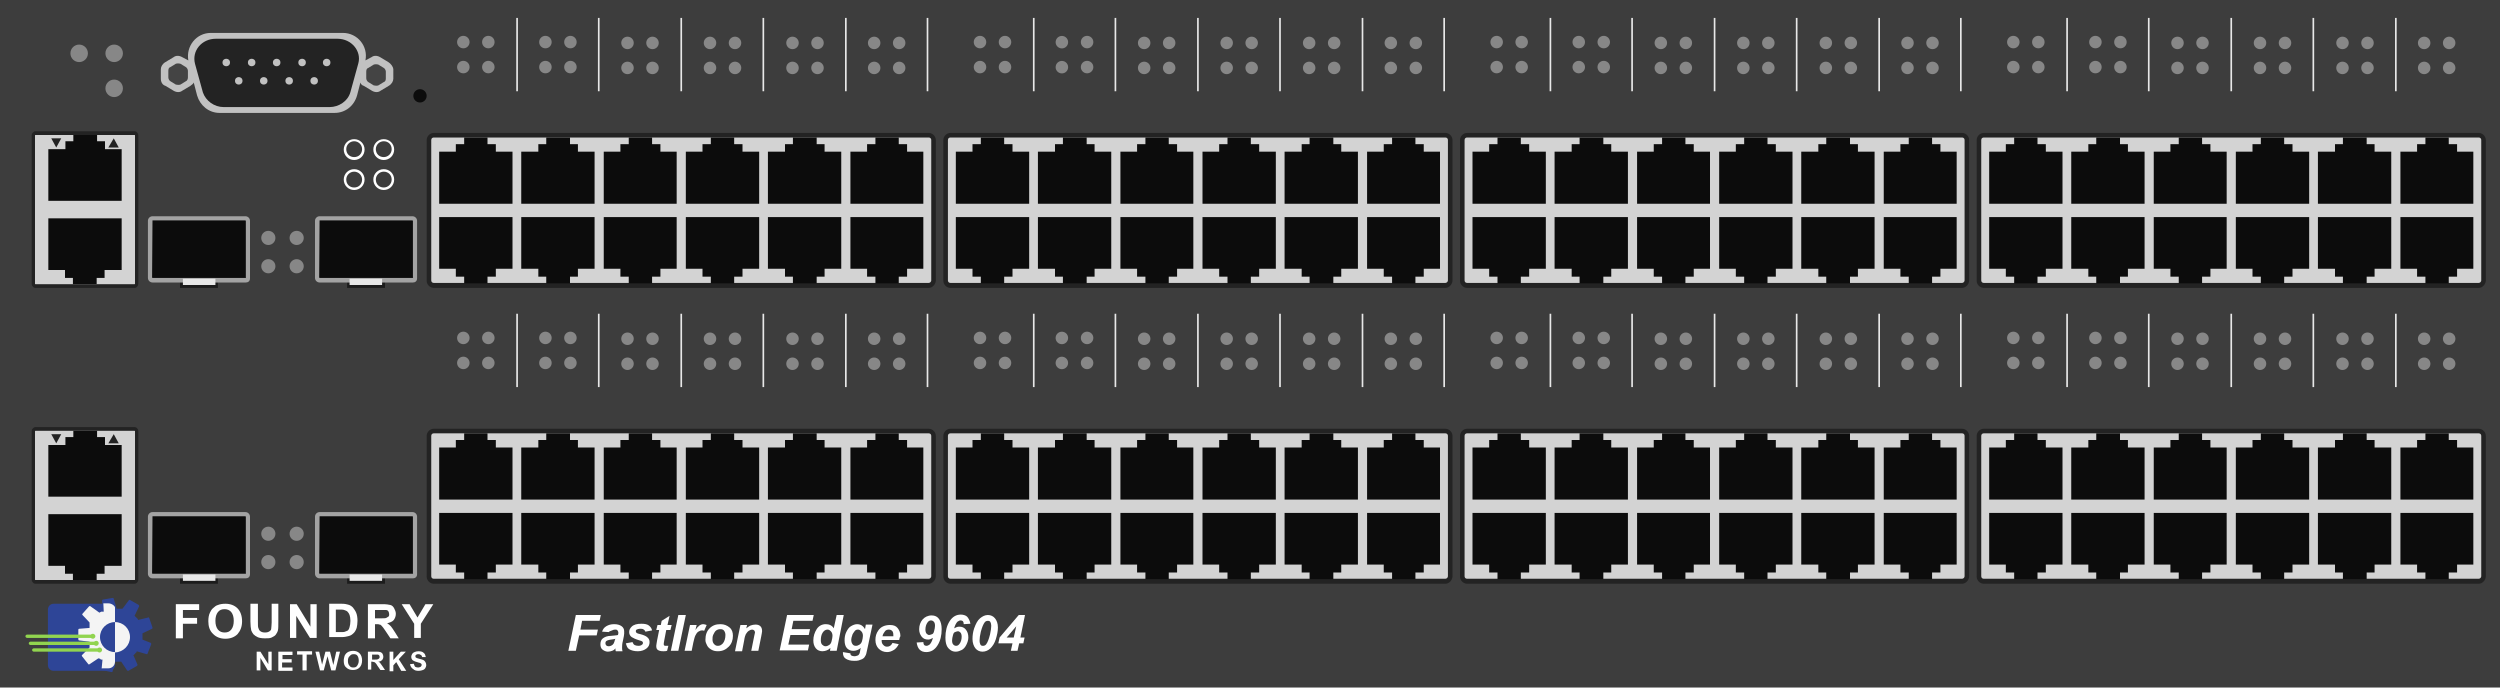 <?xml version="1.0" encoding="utf-8"?>
<!-- Copyright 2022 Virtual Console LLC. All rights reserved. Generator: Adobe Illustrator 26.0.2, SVG Export Plug-In . SVG Version: 6.00 Build 0)  -->
<svg version="1.1" id="Brocade_FES_9604" xmlns="http://www.w3.org/2000/svg" xmlns:xlink="http://www.w3.org/1999/xlink" x="0px"
	 y="0px" viewBox="0 0 600 165" style="enable-background:new 0 0 600 165;" xml:space="preserve">
<!-- Created by Evgenia -->
<style type="text/css">
	.st0{fill:#3D3D3D;}
	.st1{fill:#C1C1C1;}
	.st2{fill:#232323;}
	.st3{fill:#444444;}
	.st4{fill:#878787;}
	.st5{fill:#0C0C0C;}
	.st6{fill:#D3D3D3;}
	.st7{fill:#E8E8E8;}
	.st8{fill:#1C1C1C;}
	.st9{fill:#A3A3A3;}
	.st10{fill:#FFFFFF;}
	.st11{fill:#2E4597;}
	.st12{fill:#F4F4F4;}
	.st13{fill:#91D44F;}
</style>
<g>
	<rect class="st0" width="600" height="165"/>
	<g>
		<path class="st1" d="M93.2,14.9l-2-1.2c-0.7-0.4-1.5-0.4-2,0l-1.5,0.8c0.7-3.4-1.9-6.6-5.4-6.6H50.6c-3.5,0-6,3.2-5.4,6.6
			l-1.5-0.8c-0.7-0.4-1.5-0.4-2,0l-2,1.2c-0.7,0.4-1.1,1.1-1.1,1.7v2.3c0,0.8,0.4,1.5,1.1,1.7l2,1.2c0.7,0.4,1.5,0.4,2,0l2-1.2
			c0.4-0.3,0.7-0.5,0.8-0.8l0.8,3.1c0.7,2.4,2.8,4.2,5.4,4.2h27.6c2.6,0,4.7-1.7,5.4-4.2l0.8-3.1c0.1,0.4,0.4,0.7,0.8,0.8l2,1.2
			c0.7,0.4,1.5,0.4,2,0l2-1.2c0.7-0.4,1.1-1.1,1.1-1.7v-2.3C94.3,15.9,93.8,15.3,93.2,14.9z"/>
		<g>
			<path class="st2" d="M79.1,25.7H53.7c-2.3,0-4.3-1.5-5-3.5l-1.9-6.9c-0.8-3.1,1.6-6,5-6H81c3.4,0,5.8,3,5,5.9l-1.9,6.9
				C83.5,24.3,81.3,25.7,79.1,25.7z"/>
			<g>
				<circle class="st1" cx="54.3" cy="15" r="0.9"/>
				<circle class="st1" cx="60.4" cy="15" r="0.9"/>
				<circle class="st1" cx="66.4" cy="15" r="0.9"/>
				<circle class="st1" cx="72.5" cy="15" r="0.9"/>
				<circle class="st1" cx="78.4" cy="15" r="0.9"/>
			</g>
			<g>
				<circle class="st1" cx="57.3" cy="19.4" r="0.9"/>
				<circle class="st1" cx="63.3" cy="19.4" r="0.9"/>
				<circle class="st1" cx="69.4" cy="19.4" r="0.9"/>
				<circle class="st1" cx="75.4" cy="19.4" r="0.9"/>
			</g>
		</g>
		<path class="st3" d="M45.1,18.6V17c0-0.4-0.3-0.8-0.5-0.9l-1.3-0.8c-0.4-0.1-0.8-0.1-1.1,0l-1.3,0.8c-0.4,0.1-0.5,0.5-0.5,0.9v1.6
			c0,0.4,0.3,0.8,0.5,0.9l1.3,0.8c0.4,0.1,0.8,0.1,1.1,0l1.3-0.8C44.9,19.4,45.1,19,45.1,18.6z"/>
		<path class="st3" d="M92.6,18.8v-1.6c0-0.4-0.3-0.8-0.5-0.9l-1.3-0.8c-0.4-0.1-0.8-0.1-1.1,0l-1.3,0.8c-0.4,0.1-0.5,0.5-0.5,0.9
			v1.6c0,0.4,0.3,0.8,0.5,0.9l1.3,0.8c0.4,0.1,0.8,0.1,1.1,0l1.3-0.8C92.5,19.6,92.6,19.2,92.6,18.8z"/>
	</g>
	<g>
		<g>
			<circle class="st4" cx="27.4" cy="21.2" r="2.1"/>
		</g>
		<g>
			<circle class="st4" cx="19" cy="12.8" r="2.1"/>
			<circle class="st4" cx="27.4" cy="12.8" r="2.1"/>
		</g>
	</g>
	<circle class="st5" cx="100.8" cy="23" r="1.6"/>
	<g>
		<g>
			<g>
				<g>
					<g>
						<path class="st6" d="M594.9,139.5H476.1c-0.6,0-1.1-0.6-1.1-1.1v-33.8c0-0.7,0.6-1.1,1.1-1.1h118.8c0.6,0,1.1,0.6,1.1,1.1
							v33.7C596,139,595.5,139.5,594.9,139.5z"/>
						<path class="st2" d="M594.9,140.1H476.1c-0.9,0-1.7-0.8-1.7-1.7v-33.8c0-0.9,0.8-1.7,1.7-1.7h118.8c0.9,0,1.7,0.8,1.7,1.7
							v33.7C596.6,139.2,595.8,140.1,594.9,140.1z M476.1,104c-0.3,0-0.6,0.2-0.6,0.6v33.7c0,0.3,0.2,0.6,0.6,0.6h118.8
							c0.3,0,0.6-0.3,0.6-0.6v-33.7c0-0.3-0.2-0.6-0.6-0.6H476.1z"/>
					</g>
					<g>
						<g>
							<polygon class="st5" points="593.6,113.8 593.6,113.6 593.6,107.4 589.7,107.4 589.7,105.6 587.7,105.6 587.7,104 582.1,104 
								582.1,105.6 580.1,105.6 580.1,107.4 576.1,107.4 576.1,113.6 576.1,113.8 576.1,116.5 576.1,119.9 593.6,119.9 593.6,116.5 
															"/>
						</g>
						<g>
							<polygon class="st5" points="573.9,113.8 573.9,113.6 573.9,107.4 569.9,107.4 569.9,105.6 568,105.6 568,104 562.3,104 
								562.3,105.6 560.4,105.6 560.4,107.4 556.3,107.4 556.3,113.6 556.3,113.8 556.3,116.5 556.3,119.9 573.9,119.9 573.9,116.5 
															"/>
						</g>
						<g>
							<polygon class="st5" points="554.2,113.8 554.2,113.6 554.2,107.4 550.2,107.4 550.2,105.6 548.2,105.6 548.2,104 542.6,104 
								542.6,105.6 540.6,105.6 540.6,107.4 536.6,107.4 536.6,113.6 536.6,113.8 536.6,116.5 536.6,119.9 554.2,119.9 554.2,116.5 
															"/>
						</g>
						<g>
							<polygon class="st5" points="534.4,113.8 534.4,113.6 534.4,107.4 530.5,107.4 530.5,105.6 528.5,105.6 528.5,104 522.9,104 
								522.9,105.6 520.9,105.6 520.9,107.4 516.9,107.4 516.9,113.6 516.9,113.8 516.9,116.5 516.9,119.9 534.4,119.9 534.4,116.5 
															"/>
						</g>
						<g>
							<polygon class="st5" points="514.7,113.8 514.7,113.6 514.7,107.4 510.7,107.4 510.7,105.6 508.8,105.6 508.8,104 503.1,104 
								503.1,105.6 501.2,105.6 501.2,107.4 497.1,107.4 497.1,113.6 497.1,113.8 497.1,116.5 497.1,119.9 514.7,119.9 514.7,116.5 
															"/>
						</g>
						<g>
							<polygon class="st5" points="495,113.8 495,113.6 495,107.4 491,107.4 491,105.6 489,105.6 489,104 483.4,104 483.4,105.6 
								481.4,105.6 481.4,107.4 477.4,107.4 477.4,113.6 477.4,113.8 477.4,116.5 477.4,119.9 495,119.9 495,116.5 							"/>
						</g>
					</g>
					<g>
						<g>
							<polygon class="st5" points="593.6,126.5 593.6,123.1 576.1,123.1 576.1,126.5 576.1,129.2 576.1,129.4 576.1,135.5 
								580.1,135.5 580.1,137.4 582.1,137.4 582.1,139 587.7,139 587.7,137.4 589.7,137.4 589.7,135.5 593.6,135.5 593.6,129.4 
								593.6,129.2 							"/>
						</g>
						<g>
							<polygon class="st5" points="573.9,126.5 573.9,123.1 556.3,123.1 556.3,126.5 556.3,129.2 556.3,129.4 556.3,135.5 
								560.4,135.5 560.4,137.4 562.3,137.4 562.3,139 568,139 568,137.4 569.9,137.4 569.9,135.5 573.9,135.5 573.9,129.4 
								573.9,129.2 							"/>
						</g>
						<g>
							<polygon class="st5" points="554.2,126.5 554.2,123.1 536.6,123.1 536.6,126.5 536.6,129.2 536.6,129.4 536.6,135.5 
								540.6,135.5 540.6,137.4 542.6,137.4 542.6,139 548.2,139 548.2,137.4 550.2,137.4 550.2,135.5 554.2,135.5 554.2,129.4 
								554.2,129.2 							"/>
						</g>
						<g>
							<polygon class="st5" points="534.4,126.5 534.4,123.1 516.9,123.1 516.9,126.5 516.9,129.2 516.9,129.4 516.9,135.5 
								520.9,135.5 520.9,137.4 522.9,137.4 522.9,139 528.5,139 528.5,137.4 530.5,137.4 530.5,135.5 534.4,135.5 534.4,129.4 
								534.4,129.2 							"/>
						</g>
						<g>
							<polygon class="st5" points="514.7,126.5 514.7,123.1 497.1,123.1 497.1,126.5 497.1,129.2 497.1,129.4 497.1,135.5 
								501.2,135.5 501.2,137.4 503.1,137.4 503.1,139 508.8,139 508.8,137.4 510.7,137.4 510.7,135.5 514.7,135.5 514.7,129.4 
								514.7,129.2 							"/>
						</g>
						<g>
							<polygon class="st5" points="495,126.5 495,123.1 477.4,123.1 477.4,126.5 477.4,129.2 477.4,129.4 477.4,135.5 481.4,135.5 
								481.4,137.4 483.4,137.4 483.4,139 489,139 489,137.4 491,137.4 491,135.5 495,135.5 495,129.4 495,129.2 							"/>
						</g>
					</g>
				</g>
				<g>
					<g>
						<g>
							<g>
								<circle class="st4" cx="483.2" cy="87.1" r="1.5"/>
								<circle class="st4" cx="489.2" cy="87.1" r="1.5"/>
							</g>
							<g>
								<circle class="st4" cx="483.2" cy="81.1" r="1.5"/>
								<circle class="st4" cx="489.2" cy="81.1" r="1.5"/>
							</g>
						</g>
						<rect x="495.9" y="75.3" class="st7" width="0.4" height="17.6"/>
					</g>
					<g>
						<g>
							<g>
								<circle class="st4" cx="502.9" cy="87.1" r="1.5"/>
								<circle class="st4" cx="508.9" cy="87.1" r="1.5"/>
							</g>
							<g>
								<circle class="st4" cx="502.9" cy="81.1" r="1.5"/>
								<circle class="st4" cx="508.9" cy="81.1" r="1.5"/>
							</g>
						</g>
						<rect x="515.5" y="75.3" class="st7" width="0.4" height="17.6"/>
					</g>
					<g>
						<g>
							<g>
								<circle class="st4" cx="522.6" cy="87.3" r="1.5"/>
								<circle class="st4" cx="528.6" cy="87.3" r="1.5"/>
							</g>
							<g>
								<circle class="st4" cx="522.6" cy="81.3" r="1.5"/>
								<circle class="st4" cx="528.6" cy="81.3" r="1.5"/>
							</g>
						</g>
						<rect x="535.3" y="75.3" class="st7" width="0.4" height="17.6"/>
					</g>
					<g>
						<g>
							<g>
								<circle class="st4" cx="542.4" cy="87.3" r="1.5"/>
								<circle class="st4" cx="548.4" cy="87.3" r="1.5"/>
							</g>
							<g>
								<circle class="st4" cx="542.4" cy="81.3" r="1.5"/>
								<circle class="st4" cx="548.4" cy="81.3" r="1.5"/>
							</g>
						</g>
						<rect x="555" y="75.3" class="st7" width="0.4" height="17.6"/>
					</g>
					<g>
						<g>
							<g>
								<circle class="st4" cx="562.2" cy="87.3" r="1.5"/>
								<circle class="st4" cx="568.2" cy="87.3" r="1.5"/>
							</g>
							<g>
								<circle class="st4" cx="562.2" cy="81.3" r="1.5"/>
								<circle class="st4" cx="568.2" cy="81.3" r="1.5"/>
							</g>
						</g>
						<rect x="574.8" y="75.3" class="st7" width="0.4" height="17.6"/>
					</g>
					<g>
						<g>
							<g>
								<circle class="st4" cx="581.8" cy="87.3" r="1.5"/>
								<circle class="st4" cx="587.8" cy="87.3" r="1.5"/>
							</g>
							<g>
								<circle class="st4" cx="581.8" cy="81.3" r="1.5"/>
								<circle class="st4" cx="587.8" cy="81.3" r="1.5"/>
							</g>
						</g>
					</g>
				</g>
			</g>
			<g>
				<g>
					<g>
						<path class="st6" d="M470.9,139.5H352.1c-0.6,0-1.1-0.6-1.1-1.1v-33.8c0-0.7,0.6-1.1,1.1-1.1h118.8c0.6,0,1.1,0.6,1.1,1.1
							v33.7C472,139,471.5,139.5,470.9,139.5z"/>
						<path class="st2" d="M470.9,140.1H352.1c-0.9,0-1.7-0.8-1.7-1.7v-33.8c0-0.9,0.8-1.7,1.7-1.7h118.8c0.9,0,1.7,0.8,1.7,1.7
							v33.7C472.6,139.2,471.8,140.1,470.9,140.1z M352.1,104c-0.3,0-0.6,0.2-0.6,0.6v33.7c0,0.3,0.2,0.6,0.6,0.6h118.8
							c0.3,0,0.6-0.3,0.6-0.6v-33.7c0-0.3-0.2-0.6-0.6-0.6H352.1z"/>
					</g>
					<g>
						<g>
							<polygon class="st5" points="469.6,113.8 469.6,113.6 469.6,107.4 465.7,107.4 465.7,105.6 463.7,105.6 463.7,104 458.1,104 
								458.1,105.6 456.1,105.6 456.1,107.4 452.1,107.4 452.1,113.6 452.1,113.8 452.1,116.5 452.1,119.9 469.6,119.9 469.6,116.5 
															"/>
						</g>
						<g>
							<polygon class="st5" points="449.9,113.8 449.9,113.6 449.9,107.4 445.9,107.4 445.9,105.6 444,105.6 444,104 438.3,104 
								438.3,105.6 436.4,105.6 436.4,107.4 432.3,107.4 432.3,113.6 432.3,113.8 432.3,116.5 432.3,119.9 449.9,119.9 449.9,116.5 
															"/>
						</g>
						<g>
							<polygon class="st5" points="430.2,113.8 430.2,113.6 430.2,107.4 426.2,107.4 426.2,105.6 424.2,105.6 424.2,104 418.6,104 
								418.6,105.6 416.6,105.6 416.6,107.4 412.6,107.4 412.6,113.6 412.6,113.8 412.6,116.5 412.6,119.9 430.2,119.9 430.2,116.5 
															"/>
						</g>
						<g>
							<polygon class="st5" points="410.4,113.8 410.4,113.6 410.4,107.4 406.5,107.4 406.5,105.6 404.5,105.6 404.5,104 398.9,104 
								398.9,105.6 396.9,105.6 396.9,107.4 392.9,107.4 392.9,113.6 392.9,113.8 392.9,116.5 392.9,119.9 410.4,119.9 410.4,116.5 
															"/>
						</g>
						<g>
							<polygon class="st5" points="390.7,113.8 390.7,113.6 390.7,107.4 386.7,107.4 386.7,105.6 384.8,105.6 384.8,104 379.1,104 
								379.1,105.6 377.2,105.6 377.2,107.4 373.1,107.4 373.1,113.6 373.1,113.8 373.1,116.5 373.1,119.9 390.7,119.9 390.7,116.5 
															"/>
						</g>
						<g>
							<polygon class="st5" points="371,113.8 371,113.6 371,107.4 367,107.4 367,105.6 365,105.6 365,104 359.4,104 359.4,105.6 
								357.4,105.6 357.4,107.4 353.4,107.4 353.4,113.6 353.4,113.8 353.4,116.5 353.4,119.9 371,119.9 371,116.5 							"/>
						</g>
					</g>
					<g>
						<g>
							<polygon class="st5" points="469.6,126.5 469.6,123.1 452.1,123.1 452.1,126.5 452.1,129.2 452.1,129.4 452.1,135.5 
								456.1,135.5 456.1,137.4 458.1,137.4 458.1,139 463.7,139 463.7,137.4 465.7,137.4 465.7,135.5 469.6,135.5 469.6,129.4 
								469.6,129.2 							"/>
						</g>
						<g>
							<polygon class="st5" points="449.9,126.5 449.9,123.1 432.3,123.1 432.3,126.5 432.3,129.2 432.3,129.4 432.3,135.5 
								436.4,135.5 436.4,137.4 438.3,137.4 438.3,139 444,139 444,137.4 445.9,137.4 445.9,135.5 449.9,135.5 449.9,129.4 
								449.9,129.2 							"/>
						</g>
						<g>
							<polygon class="st5" points="430.2,126.5 430.2,123.1 412.6,123.1 412.6,126.5 412.6,129.2 412.6,129.4 412.6,135.5 
								416.6,135.5 416.6,137.4 418.6,137.4 418.6,139 424.2,139 424.2,137.4 426.2,137.4 426.2,135.5 430.2,135.5 430.2,129.4 
								430.2,129.2 							"/>
						</g>
						<g>
							<polygon class="st5" points="410.4,126.5 410.4,123.1 392.9,123.1 392.9,126.5 392.9,129.2 392.9,129.4 392.9,135.5 
								396.9,135.5 396.9,137.4 398.9,137.4 398.9,139 404.5,139 404.5,137.4 406.5,137.4 406.5,135.5 410.4,135.5 410.4,129.4 
								410.4,129.2 							"/>
						</g>
						<g>
							<polygon class="st5" points="390.7,126.5 390.7,123.1 373.1,123.1 373.1,126.5 373.1,129.2 373.1,129.4 373.1,135.5 
								377.2,135.5 377.2,137.4 379.1,137.4 379.1,139 384.8,139 384.8,137.4 386.7,137.4 386.7,135.5 390.7,135.5 390.7,129.4 
								390.7,129.2 							"/>
						</g>
						<g>
							<polygon class="st5" points="371,126.5 371,123.1 353.4,123.1 353.4,126.5 353.4,129.2 353.4,129.4 353.4,135.5 357.4,135.5 
								357.4,137.4 359.4,137.4 359.4,139 365,139 365,137.4 367,137.4 367,135.5 371,135.5 371,129.4 371,129.2 							"/>
						</g>
					</g>
				</g>
				<g>
					<g>
						<g>
							<g>
								<circle class="st4" cx="359.2" cy="87.1" r="1.5"/>
								<circle class="st4" cx="365.2" cy="87.1" r="1.5"/>
							</g>
							<g>
								<circle class="st4" cx="359.2" cy="81.1" r="1.5"/>
								<circle class="st4" cx="365.2" cy="81.1" r="1.5"/>
							</g>
						</g>
						<rect x="371.9" y="75.3" class="st7" width="0.4" height="17.6"/>
					</g>
					<g>
						<g>
							<g>
								<circle class="st4" cx="378.9" cy="87.1" r="1.5"/>
								<circle class="st4" cx="384.9" cy="87.1" r="1.5"/>
							</g>
							<g>
								<circle class="st4" cx="378.9" cy="81.1" r="1.5"/>
								<circle class="st4" cx="384.9" cy="81.1" r="1.5"/>
							</g>
						</g>
						<rect x="391.5" y="75.3" class="st7" width="0.4" height="17.6"/>
					</g>
					<g>
						<g>
							<g>
								<circle class="st4" cx="398.6" cy="87.3" r="1.5"/>
								<circle class="st4" cx="404.6" cy="87.3" r="1.5"/>
							</g>
							<g>
								<circle class="st4" cx="398.6" cy="81.3" r="1.5"/>
								<circle class="st4" cx="404.6" cy="81.3" r="1.5"/>
							</g>
						</g>
						<rect x="411.3" y="75.3" class="st7" width="0.4" height="17.6"/>
					</g>
					<g>
						<g>
							<g>
								<circle class="st4" cx="418.4" cy="87.3" r="1.5"/>
								<circle class="st4" cx="424.4" cy="87.3" r="1.5"/>
							</g>
							<g>
								<circle class="st4" cx="418.4" cy="81.3" r="1.5"/>
								<circle class="st4" cx="424.4" cy="81.3" r="1.5"/>
							</g>
						</g>
						<rect x="431" y="75.3" class="st7" width="0.4" height="17.6"/>
					</g>
					<g>
						<g>
							<g>
								<circle class="st4" cx="438.2" cy="87.3" r="1.5"/>
								<circle class="st4" cx="444.2" cy="87.3" r="1.5"/>
							</g>
							<g>
								<circle class="st4" cx="438.2" cy="81.3" r="1.5"/>
								<circle class="st4" cx="444.2" cy="81.3" r="1.5"/>
							</g>
						</g>
						<rect x="450.8" y="75.3" class="st7" width="0.4" height="17.6"/>
					</g>
					<g>
						<g>
							<g>
								<circle class="st4" cx="457.8" cy="87.3" r="1.5"/>
								<circle class="st4" cx="463.8" cy="87.3" r="1.5"/>
							</g>
							<g>
								<circle class="st4" cx="457.8" cy="81.3" r="1.5"/>
								<circle class="st4" cx="463.8" cy="81.3" r="1.5"/>
							</g>
						</g>
						<rect x="470.4" y="75.3" class="st7" width="0.4" height="17.6"/>
					</g>
				</g>
			</g>
			<g>
				<g>
					<g>
						<path class="st6" d="M346.9,139.5H228.1c-0.6,0-1.1-0.6-1.1-1.1v-33.8c0-0.7,0.6-1.1,1.1-1.1h118.8c0.6,0,1.1,0.6,1.1,1.1
							v33.7C348,139,347.5,139.5,346.9,139.5z"/>
						<path class="st2" d="M346.9,140.1H228.1c-0.9,0-1.7-0.8-1.7-1.7v-33.8c0-0.9,0.8-1.7,1.7-1.7h118.8c0.9,0,1.7,0.8,1.7,1.7
							v33.7C348.6,139.2,347.8,140.1,346.9,140.1z M228.1,104c-0.3,0-0.6,0.2-0.6,0.6v33.7c0,0.3,0.2,0.6,0.6,0.6h118.8
							c0.3,0,0.6-0.3,0.6-0.6v-33.7c0-0.3-0.2-0.6-0.6-0.6H228.1z"/>
					</g>
					<g>
						<g>
							<polygon class="st5" points="345.6,113.8 345.6,113.6 345.6,107.4 341.7,107.4 341.7,105.6 339.7,105.6 339.7,104 334.1,104 
								334.1,105.6 332.1,105.6 332.1,107.4 328.1,107.4 328.1,113.6 328.1,113.8 328.1,116.5 328.1,119.9 345.6,119.9 345.6,116.5 
															"/>
						</g>
						<g>
							<polygon class="st5" points="325.9,113.8 325.9,113.6 325.9,107.4 321.9,107.4 321.9,105.6 320,105.6 320,104 314.3,104 
								314.3,105.6 312.4,105.6 312.4,107.4 308.3,107.4 308.3,113.6 308.3,113.8 308.3,116.5 308.3,119.9 325.9,119.9 325.9,116.5 
															"/>
						</g>
						<g>
							<polygon class="st5" points="306.2,113.8 306.2,113.6 306.2,107.4 302.2,107.4 302.2,105.6 300.2,105.6 300.2,104 294.6,104 
								294.6,105.6 292.6,105.6 292.6,107.4 288.6,107.4 288.6,113.6 288.6,113.8 288.6,116.5 288.6,119.9 306.2,119.9 306.2,116.5 
															"/>
						</g>
						<g>
							<polygon class="st5" points="286.4,113.8 286.4,113.6 286.4,107.4 282.5,107.4 282.5,105.6 280.5,105.6 280.5,104 274.9,104 
								274.9,105.6 272.9,105.6 272.9,107.4 268.9,107.4 268.9,113.6 268.9,113.8 268.9,116.5 268.9,119.9 286.4,119.9 286.4,116.5 
															"/>
						</g>
						<g>
							<polygon class="st5" points="266.7,113.8 266.7,113.6 266.7,107.4 262.7,107.4 262.7,105.6 260.8,105.6 260.8,104 255.1,104 
								255.1,105.6 253.2,105.6 253.2,107.4 249.1,107.4 249.1,113.6 249.1,113.8 249.1,116.5 249.1,119.9 266.7,119.9 266.7,116.5 
															"/>
						</g>
						<g>
							<polygon class="st5" points="247,113.8 247,113.6 247,107.4 243,107.4 243,105.6 241,105.6 241,104 235.4,104 235.4,105.6 
								233.4,105.6 233.4,107.4 229.4,107.4 229.4,113.6 229.4,113.8 229.4,116.5 229.4,119.9 247,119.9 247,116.5 							"/>
						</g>
					</g>
					<g>
						<g>
							<polygon class="st5" points="345.6,126.5 345.6,123.1 328.1,123.1 328.1,126.5 328.1,129.2 328.1,129.4 328.1,135.5 
								332.1,135.5 332.1,137.4 334.1,137.4 334.1,139 339.7,139 339.7,137.4 341.7,137.4 341.7,135.5 345.6,135.5 345.6,129.4 
								345.6,129.2 							"/>
						</g>
						<g>
							<polygon class="st5" points="325.9,126.5 325.9,123.1 308.3,123.1 308.3,126.5 308.3,129.2 308.3,129.4 308.3,135.5 
								312.4,135.5 312.4,137.4 314.3,137.4 314.3,139 320,139 320,137.4 321.9,137.4 321.9,135.5 325.9,135.5 325.9,129.4 
								325.9,129.2 							"/>
						</g>
						<g>
							<polygon class="st5" points="306.2,126.5 306.2,123.1 288.6,123.1 288.6,126.5 288.6,129.2 288.6,129.4 288.6,135.5 
								292.6,135.5 292.6,137.4 294.6,137.4 294.6,139 300.2,139 300.2,137.4 302.2,137.4 302.2,135.5 306.2,135.5 306.2,129.4 
								306.2,129.2 							"/>
						</g>
						<g>
							<polygon class="st5" points="286.4,126.5 286.4,123.1 268.9,123.1 268.9,126.5 268.9,129.2 268.9,129.4 268.9,135.5 
								272.9,135.5 272.9,137.4 274.9,137.4 274.9,139 280.5,139 280.5,137.4 282.5,137.4 282.5,135.5 286.4,135.5 286.4,129.4 
								286.4,129.2 							"/>
						</g>
						<g>
							<polygon class="st5" points="266.7,126.5 266.7,123.1 249.1,123.1 249.1,126.5 249.1,129.2 249.1,129.4 249.1,135.5 
								253.2,135.5 253.2,137.4 255.1,137.4 255.1,139 260.8,139 260.8,137.4 262.7,137.4 262.7,135.5 266.7,135.5 266.7,129.4 
								266.7,129.2 							"/>
						</g>
						<g>
							<polygon class="st5" points="247,126.5 247,123.1 229.4,123.1 229.4,126.5 229.4,129.2 229.4,129.4 229.4,135.5 233.4,135.5 
								233.4,137.4 235.4,137.4 235.4,139 241,139 241,137.4 243,137.4 243,135.5 247,135.5 247,129.4 247,129.2 							"/>
						</g>
					</g>
				</g>
				<g>
					<g>
						<g>
							<g>
								<circle class="st4" cx="235.2" cy="87.1" r="1.5"/>
								<circle class="st4" cx="241.2" cy="87.1" r="1.5"/>
							</g>
							<g>
								<circle class="st4" cx="235.2" cy="81.1" r="1.5"/>
								<circle class="st4" cx="241.2" cy="81.1" r="1.5"/>
							</g>
						</g>
						<rect x="247.9" y="75.3" class="st7" width="0.4" height="17.6"/>
					</g>
					<g>
						<g>
							<g>
								
									<ellipse transform="matrix(0.16 -0.987 0.987 0.16 128.094 324.757)" class="st4" cx="254.9" cy="87.1" rx="1.5" ry="1.5"/>
								<circle class="st4" cx="260.9" cy="87.1" r="1.5"/>
							</g>
							<g>
								
									<ellipse transform="matrix(0.16 -0.987 0.987 0.16 134.017 319.718)" class="st4" cx="254.9" cy="81.1" rx="1.5" ry="1.5"/>
								<circle class="st4" cx="260.9" cy="81.1" r="1.5"/>
							</g>
						</g>
						<rect x="267.5" y="75.3" class="st7" width="0.4" height="17.6"/>
					</g>
					<g>
						<g>
							<g>
								<circle class="st4" cx="274.6" cy="87.3" r="1.5"/>
								<circle class="st4" cx="280.6" cy="87.3" r="1.5"/>
							</g>
							<g>
								<circle class="st4" cx="274.6" cy="81.3" r="1.5"/>
								<circle class="st4" cx="280.6" cy="81.3" r="1.5"/>
							</g>
						</g>
						<rect x="287.3" y="75.3" class="st7" width="0.4" height="17.6"/>
					</g>
					<g>
						<g>
							<g>
								<circle class="st4" cx="294.4" cy="87.3" r="1.5"/>
								<circle class="st4" cx="300.4" cy="87.3" r="1.5"/>
							</g>
							<g>
								<circle class="st4" cx="294.4" cy="81.3" r="1.5"/>
								<circle class="st4" cx="300.4" cy="81.3" r="1.5"/>
							</g>
						</g>
						<rect x="307" y="75.3" class="st7" width="0.4" height="17.6"/>
					</g>
					<g>
						<g>
							<g>
								<circle class="st4" cx="314.2" cy="87.3" r="1.5"/>
								<circle class="st4" cx="320.2" cy="87.3" r="1.5"/>
							</g>
							<g>
								<circle class="st4" cx="314.2" cy="81.3" r="1.5"/>
								<circle class="st4" cx="320.2" cy="81.3" r="1.5"/>
							</g>
						</g>
						<rect x="326.8" y="75.3" class="st7" width="0.4" height="17.6"/>
					</g>
					<g>
						<g>
							<g>
								<circle class="st4" cx="333.8" cy="87.3" r="1.5"/>
								<circle class="st4" cx="339.8" cy="87.3" r="1.5"/>
							</g>
							<g>
								<circle class="st4" cx="333.8" cy="81.3" r="1.5"/>
								<circle class="st4" cx="339.8" cy="81.3" r="1.5"/>
							</g>
						</g>
						<rect x="346.4" y="75.3" class="st7" width="0.4" height="17.6"/>
					</g>
				</g>
			</g>
			<g>
				<g>
					<g>
						<path class="st6" d="M222.9,139.5H104.1c-0.6,0-1.1-0.6-1.1-1.1v-33.8c0-0.7,0.6-1.1,1.1-1.1h118.8c0.6,0,1.1,0.6,1.1,1.1
							v33.7C224,139,223.5,139.5,222.9,139.5z"/>
						<path class="st2" d="M222.9,140.1H104.1c-0.9,0-1.7-0.8-1.7-1.7v-33.8c0-0.9,0.8-1.7,1.7-1.7h118.8c0.9,0,1.7,0.8,1.7,1.7
							v33.7C224.6,139.2,223.8,140.1,222.9,140.1z M104.1,104c-0.3,0-0.6,0.2-0.6,0.6v33.7c0,0.3,0.2,0.6,0.6,0.6h118.8
							c0.3,0,0.6-0.3,0.6-0.6v-33.7c0-0.3-0.2-0.6-0.6-0.6H104.1z"/>
					</g>
					<g>
						<g>
							<polygon class="st5" points="221.6,113.8 221.6,113.6 221.6,107.4 217.7,107.4 217.7,105.6 215.7,105.6 215.7,104 210.1,104 
								210.1,105.6 208.1,105.6 208.1,107.4 204.1,107.4 204.1,113.6 204.1,113.8 204.1,116.5 204.1,119.9 221.6,119.9 221.6,116.5 
															"/>
						</g>
						<g>
							<polygon class="st5" points="201.9,113.8 201.9,113.6 201.9,107.4 197.9,107.4 197.9,105.6 196,105.6 196,104 190.3,104 
								190.3,105.6 188.4,105.6 188.4,107.4 184.3,107.4 184.3,113.6 184.3,113.8 184.3,116.5 184.3,119.9 201.9,119.9 201.9,116.5 
															"/>
						</g>
						<g>
							<polygon class="st5" points="182.2,113.8 182.2,113.6 182.2,107.4 178.2,107.4 178.2,105.6 176.2,105.6 176.2,104 170.6,104 
								170.6,105.6 168.6,105.6 168.6,107.4 164.6,107.4 164.6,113.6 164.6,113.8 164.6,116.5 164.6,119.9 182.2,119.9 182.2,116.5 
															"/>
						</g>
						<g>
							<polygon class="st5" points="162.4,113.8 162.4,113.6 162.4,107.4 158.5,107.4 158.5,105.6 156.5,105.6 156.5,104 150.9,104 
								150.9,105.6 148.9,105.6 148.9,107.4 144.9,107.4 144.9,113.6 144.9,113.8 144.9,116.5 144.9,119.9 162.4,119.9 162.4,116.5 
															"/>
						</g>
						<g>
							<polygon class="st5" points="142.7,113.8 142.7,113.6 142.7,107.4 138.7,107.4 138.7,105.6 136.8,105.6 136.8,104 131.1,104 
								131.1,105.6 129.2,105.6 129.2,107.4 125.1,107.4 125.1,113.6 125.1,113.8 125.1,116.5 125.1,119.9 142.7,119.9 142.7,116.5 
															"/>
						</g>
						<g>
							<polygon class="st5" points="123,113.8 123,113.6 123,107.4 119,107.4 119,105.6 117,105.6 117,104 111.4,104 111.4,105.6 
								109.4,105.6 109.4,107.4 105.4,107.4 105.4,113.6 105.4,113.8 105.4,116.5 105.4,119.9 123,119.9 123,116.5 							"/>
						</g>
					</g>
					<g>
						<g>
							<polygon class="st5" points="221.6,126.5 221.6,123.1 204.1,123.1 204.1,126.5 204.1,129.2 204.1,129.4 204.1,135.5 
								208.1,135.5 208.1,137.4 210.1,137.4 210.1,139 215.7,139 215.7,137.4 217.7,137.4 217.7,135.5 221.6,135.5 221.6,129.4 
								221.6,129.2 							"/>
						</g>
						<g>
							<polygon class="st5" points="201.9,126.5 201.9,123.1 184.3,123.1 184.3,126.5 184.3,129.2 184.3,129.4 184.3,135.5 
								188.4,135.5 188.4,137.4 190.3,137.4 190.3,139 196,139 196,137.4 197.9,137.4 197.9,135.5 201.9,135.5 201.9,129.4 
								201.9,129.2 							"/>
						</g>
						<g>
							<polygon class="st5" points="182.2,126.5 182.2,123.1 164.6,123.1 164.6,126.5 164.6,129.2 164.6,129.4 164.6,135.5 
								168.6,135.5 168.6,137.4 170.6,137.4 170.6,139 176.2,139 176.2,137.4 178.2,137.4 178.2,135.5 182.2,135.5 182.2,129.4 
								182.2,129.2 							"/>
						</g>
						<g>
							<polygon class="st5" points="162.4,126.5 162.4,123.1 144.9,123.1 144.9,126.5 144.9,129.2 144.9,129.4 144.9,135.5 
								148.9,135.5 148.9,137.4 150.9,137.4 150.9,139 156.5,139 156.5,137.4 158.5,137.4 158.5,135.5 162.4,135.5 162.4,129.4 
								162.4,129.2 							"/>
						</g>
						<g>
							<polygon class="st5" points="142.7,126.5 142.7,123.1 125.1,123.1 125.1,126.5 125.1,129.2 125.1,129.4 125.1,135.5 
								129.2,135.5 129.2,137.4 131.1,137.4 131.1,139 136.8,139 136.8,137.4 138.7,137.4 138.7,135.5 142.7,135.5 142.7,129.4 
								142.7,129.2 							"/>
						</g>
						<g>
							<polygon class="st5" points="123,126.5 123,123.1 105.4,123.1 105.4,126.5 105.4,129.2 105.4,129.4 105.4,135.5 109.4,135.5 
								109.4,137.4 111.4,137.4 111.4,139 117,139 117,137.4 119,137.4 119,135.5 123,135.5 123,129.4 123,129.2 							"/>
						</g>
					</g>
				</g>
				<g>
					<g>
						<g>
							<g>
								<circle class="st4" cx="111.2" cy="87.1" r="1.5"/>
								<circle class="st4" cx="117.2" cy="87.1" r="1.5"/>
							</g>
							<g>
								<circle class="st4" cx="111.2" cy="81.1" r="1.5"/>
								<circle class="st4" cx="117.2" cy="81.1" r="1.5"/>
							</g>
						</g>
						<rect x="123.9" y="75.3" class="st7" width="0.4" height="17.6"/>
					</g>
					<g>
						<g>
							<g>
								<circle class="st4" cx="130.9" cy="87.1" r="1.5"/>
								<circle class="st4" cx="136.9" cy="87.1" r="1.5"/>
							</g>
							<g>
								<circle class="st4" cx="130.9" cy="81.1" r="1.5"/>
								<circle class="st4" cx="136.9" cy="81.1" r="1.5"/>
							</g>
						</g>
						<rect x="143.5" y="75.3" class="st7" width="0.4" height="17.6"/>
					</g>
					<g>
						<g>
							<g>
								<circle class="st4" cx="150.6" cy="87.3" r="1.5"/>
								<circle class="st4" cx="156.6" cy="87.3" r="1.5"/>
							</g>
							<g>
								<circle class="st4" cx="150.6" cy="81.3" r="1.5"/>
								<circle class="st4" cx="156.6" cy="81.3" r="1.5"/>
							</g>
						</g>
						<rect x="163.3" y="75.3" class="st7" width="0.4" height="17.6"/>
					</g>
					<g>
						<g>
							<g>
								<circle class="st4" cx="170.4" cy="87.3" r="1.5"/>
								<circle class="st4" cx="176.4" cy="87.3" r="1.5"/>
							</g>
							<g>
								<circle class="st4" cx="170.4" cy="81.3" r="1.5"/>
								<circle class="st4" cx="176.4" cy="81.3" r="1.5"/>
							</g>
						</g>
						<rect x="183" y="75.3" class="st7" width="0.4" height="17.6"/>
					</g>
					<g>
						<g>
							<g>
								<circle class="st4" cx="190.2" cy="87.3" r="1.5"/>
								<circle class="st4" cx="196.2" cy="87.3" r="1.5"/>
							</g>
							<g>
								<circle class="st4" cx="190.2" cy="81.3" r="1.5"/>
								<circle class="st4" cx="196.2" cy="81.3" r="1.5"/>
							</g>
						</g>
						<rect x="202.8" y="75.3" class="st7" width="0.4" height="17.6"/>
					</g>
					<g>
						<g>
							<g>
								<circle class="st4" cx="209.8" cy="87.3" r="1.5"/>
								<circle class="st4" cx="215.8" cy="87.3" r="1.5"/>
							</g>
							<g>
								<circle class="st4" cx="209.8" cy="81.3" r="1.5"/>
								<circle class="st4" cx="215.8" cy="81.3" r="1.5"/>
							</g>
						</g>
						<rect x="222.4" y="75.3" class="st7" width="0.4" height="17.6"/>
					</g>
				</g>
			</g>
		</g>
		<g>
			<g>
				<rect x="83.3" y="138.7" class="st8" width="9.1" height="1.4"/>
				<g>
					<path class="st5" d="M99.6,137.6V124c0-0.2-0.2-0.6-0.6-0.6H76.7c-0.2,0-0.6,0.2-0.6,0.6v13.8c0,0.2,0.2,0.6,0.6,0.6h22.4
						C99.6,138.3,99.6,138,99.6,137.6z"/>
					<path class="st9" d="M99.1,138.8H76.7c-0.6,0-1.1-0.5-1.1-1.1V124c0-0.6,0.5-1.1,1.1-1.1H99c0.6,0,1.1,0.5,1.1,1.1v13.8
						C100.1,138.6,99.5,138.8,99.1,138.8z M76.7,123.7L76.7,123.7l-0.1,13.9l0.1,0.1h22.4c0.1,0,0-0.1,0-0.1V124l-0.1-0.1H76.7
						V123.7z"/>
				</g>
				<rect x="83.9" y="137.9" class="st7" width="7.8" height="1.5"/>
			</g>
			<g>
				<rect x="43.2" y="138.7" class="st8" width="9.1" height="1.4"/>
				<g>
					<path class="st5" d="M59.5,137.6V124c0-0.2-0.2-0.6-0.6-0.6H36.6c-0.2,0-0.6,0.2-0.6,0.6v13.8c0,0.2,0.2,0.6,0.6,0.6H59
						C59.5,138.3,59.5,138,59.5,137.6z"/>
					<path class="st9" d="M59,138.8H36.6c-0.6,0-1.1-0.5-1.1-1.1V124c0-0.6,0.5-1.1,1.1-1.1h22.3c0.6,0,1.1,0.5,1.1,1.1v13.8
						C60,138.6,59.4,138.8,59,138.8z M36.6,123.7L36.6,123.7l-0.1,13.9l0.1,0.1H59c0.1,0,0-0.1,0-0.1V124l-0.1-0.1H36.6V123.7z"/>
				</g>
				<rect x="43.9" y="137.9" class="st7" width="7.8" height="1.5"/>
			</g>
			<g>
				<g>
					<circle class="st4" cx="64.4" cy="134.9" r="1.7"/>
					<circle class="st4" cx="71.2" cy="134.9" r="1.7"/>
				</g>
				<g>
					<circle class="st4" cx="64.4" cy="128.1" r="1.7"/>
					<circle class="st4" cx="71.2" cy="128.1" r="1.7"/>
				</g>
			</g>
		</g>
		<g>
			<g>
				<path class="st6" d="M32.3,139.7H8.5c-0.3,0-0.5-0.2-0.5-0.5v-35.6c0-0.3,0.2-0.5,0.5-0.5h23.8c0.3,0,0.5,0.2,0.5,0.5v35.6
					C32.8,139.4,32.6,139.7,32.3,139.7z"/>
				<path class="st2" d="M32.3,140.1L32.3,140.1H8.5c-0.2,0-0.5-0.1-0.6-0.3c-0.2-0.2-0.3-0.4-0.3-0.7v-35.6c0-0.3,0.1-0.5,0.3-0.7
					c0.2-0.2,0.4-0.3,0.6-0.3h23.8c0.2,0,0.5,0.1,0.6,0.3c0.2,0.2,0.3,0.4,0.3,0.7v35.6C33.2,139.6,32.8,140.1,32.3,140.1z
					 M8.5,103.4c-0.1,0-0.1,0.1-0.1,0.1v35.6c0,0.1,0.1,0.1,0.1,0.1h23.8l0,0c0.1,0,0.1-0.1,0.1-0.1v-35.6c0-0.1-0.1-0.1-0.1-0.1
					H8.5L8.5,103.4z"/>
			</g>
			<g>
				<g>
					<polygon class="st2" points="27.3,104.2 26,106.4 28.5,106.4 					"/>
					<polygon class="st2" points="13.5,106.4 14.7,104.2 12.3,104.2 					"/>
				</g>
				<g>
					<polygon class="st5" points="29.2,113.1 29.2,112.9 29.2,106.8 25.2,106.8 25.2,104.9 23.3,104.9 23.3,103.4 17.6,103.4 
						17.6,104.9 15.7,104.9 15.7,106.8 11.6,106.8 11.6,112.9 11.6,113.1 11.6,115.9 11.6,119.2 29.2,119.2 29.2,115.9 					"/>
				</g>
			</g>
			<g>
				<polygon class="st5" points="11.6,129.5 11.6,129.7 11.6,135.8 15.6,135.8 15.6,137.7 17.5,137.7 17.5,139.2 23.2,139.2 
					23.2,137.7 25.1,137.7 25.1,135.8 29.2,135.8 29.2,129.7 29.2,129.5 29.2,126.7 29.2,123.4 11.6,123.4 11.6,126.7 				"/>
			</g>
		</g>
	</g>
	<g>
		<g>
			<g>
				<g>
					<g>
						<path class="st6" d="M594.9,68.5H476.1c-0.6,0-1.1-0.6-1.1-1.1V33.6c0-0.7,0.6-1.1,1.1-1.1h118.8c0.6,0,1.1,0.6,1.1,1.1v33.7
							C596,68,595.5,68.5,594.9,68.5z"/>
						<path class="st2" d="M594.9,69.1H476.1c-0.9,0-1.7-0.8-1.7-1.7V33.6c0-0.9,0.8-1.7,1.7-1.7h118.8c0.9,0,1.7,0.8,1.7,1.7v33.7
							C596.6,68.2,595.8,69.1,594.9,69.1z M476.1,33c-0.3,0-0.6,0.2-0.6,0.6v33.7c0,0.3,0.2,0.6,0.6,0.6h118.8
							c0.3,0,0.6-0.3,0.6-0.6V33.6c0-0.3-0.2-0.6-0.6-0.6H476.1z"/>
					</g>
					<g>
						<g>
							<polygon class="st5" points="593.6,42.8 593.6,42.6 593.6,36.4 589.7,36.4 589.7,34.6 587.7,34.6 587.7,33 582.1,33 
								582.1,34.6 580.1,34.6 580.1,36.4 576.1,36.4 576.1,42.6 576.1,42.8 576.1,45.5 576.1,48.9 593.6,48.9 593.6,45.5 							"/>
						</g>
						<g>
							<polygon class="st5" points="573.9,42.8 573.9,42.6 573.9,36.4 569.9,36.4 569.9,34.6 568,34.6 568,33 562.3,33 562.3,34.6 
								560.4,34.6 560.4,36.4 556.3,36.4 556.3,42.6 556.3,42.8 556.3,45.5 556.3,48.9 573.9,48.9 573.9,45.5 							"/>
						</g>
						<g>
							<polygon class="st5" points="554.2,42.8 554.2,42.6 554.2,36.4 550.2,36.4 550.2,34.6 548.2,34.6 548.2,33 542.6,33 
								542.6,34.6 540.6,34.6 540.6,36.4 536.6,36.4 536.6,42.6 536.6,42.8 536.6,45.5 536.6,48.9 554.2,48.9 554.2,45.5 							"/>
						</g>
						<g>
							<polygon class="st5" points="534.4,42.8 534.4,42.6 534.4,36.4 530.5,36.4 530.5,34.6 528.5,34.6 528.5,33 522.9,33 
								522.9,34.6 520.9,34.6 520.9,36.4 516.9,36.4 516.9,42.6 516.9,42.8 516.9,45.5 516.9,48.9 534.4,48.9 534.4,45.5 							"/>
						</g>
						<g>
							<polygon class="st5" points="514.7,42.8 514.7,42.6 514.7,36.4 510.7,36.4 510.7,34.6 508.8,34.6 508.8,33 503.1,33 
								503.1,34.6 501.2,34.6 501.2,36.4 497.1,36.4 497.1,42.6 497.1,42.8 497.1,45.5 497.1,48.9 514.7,48.9 514.7,45.5 							"/>
						</g>
						<g>
							<polygon class="st5" points="495,42.8 495,42.6 495,36.4 491,36.4 491,34.6 489,34.6 489,33 483.4,33 483.4,34.6 481.4,34.6 
								481.4,36.4 477.4,36.4 477.4,42.6 477.4,42.8 477.4,45.5 477.4,48.9 495,48.9 495,45.5 							"/>
						</g>
					</g>
					<g>
						<g>
							<polygon class="st5" points="593.6,55.5 593.6,52.1 576.1,52.1 576.1,55.5 576.1,58.2 576.1,58.4 576.1,64.5 580.1,64.5 
								580.1,66.4 582.1,66.4 582.1,68 587.7,68 587.7,66.4 589.7,66.4 589.7,64.5 593.6,64.5 593.6,58.4 593.6,58.2 							"/>
						</g>
						<g>
							<polygon class="st5" points="573.9,55.5 573.9,52.1 556.3,52.1 556.3,55.5 556.3,58.2 556.3,58.4 556.3,64.5 560.4,64.5 
								560.4,66.4 562.3,66.4 562.3,68 568,68 568,66.4 569.9,66.4 569.9,64.5 573.9,64.5 573.9,58.4 573.9,58.2 							"/>
						</g>
						<g>
							<polygon class="st5" points="554.2,55.5 554.2,52.1 536.6,52.1 536.6,55.5 536.6,58.2 536.6,58.4 536.6,64.5 540.6,64.5 
								540.6,66.4 542.6,66.4 542.6,68 548.2,68 548.2,66.4 550.2,66.4 550.2,64.5 554.2,64.5 554.2,58.4 554.2,58.2 							"/>
						</g>
						<g>
							<polygon class="st5" points="534.4,55.5 534.4,52.1 516.9,52.1 516.9,55.5 516.9,58.2 516.9,58.4 516.9,64.5 520.9,64.5 
								520.9,66.4 522.9,66.4 522.9,68 528.5,68 528.5,66.4 530.5,66.4 530.5,64.5 534.4,64.5 534.4,58.4 534.4,58.2 							"/>
						</g>
						<g>
							<polygon class="st5" points="514.7,55.5 514.7,52.1 497.1,52.1 497.1,55.5 497.1,58.2 497.1,58.4 497.1,64.5 501.2,64.5 
								501.2,66.4 503.1,66.4 503.1,68 508.8,68 508.8,66.4 510.7,66.4 510.7,64.5 514.7,64.5 514.7,58.4 514.7,58.2 							"/>
						</g>
						<g>
							<polygon class="st5" points="495,55.5 495,52.1 477.4,52.1 477.4,55.5 477.4,58.2 477.4,58.4 477.4,64.5 481.4,64.5 
								481.4,66.4 483.4,66.4 483.4,68 489,68 489,66.4 491,66.4 491,64.5 495,64.5 495,58.4 495,58.2 							"/>
						</g>
					</g>
				</g>
				<g>
					<g>
						<g>
							<g>
								<circle class="st4" cx="483.2" cy="16.1" r="1.5"/>
								<circle class="st4" cx="489.2" cy="16.1" r="1.5"/>
							</g>
							<g>
								<circle class="st4" cx="483.2" cy="10.1" r="1.5"/>
								<circle class="st4" cx="489.2" cy="10.1" r="1.5"/>
							</g>
						</g>
						<rect x="495.9" y="4.3" class="st7" width="0.4" height="17.6"/>
					</g>
					<g>
						<g>
							<g>
								<circle class="st4" cx="502.9" cy="16.1" r="1.5"/>
								<circle class="st4" cx="508.9" cy="16.1" r="1.5"/>
							</g>
							<g>
								<circle class="st4" cx="502.9" cy="10.1" r="1.5"/>
								<circle class="st4" cx="508.9" cy="10.1" r="1.5"/>
							</g>
						</g>
						<rect x="515.5" y="4.3" class="st7" width="0.4" height="17.6"/>
					</g>
					<g>
						<g>
							<g>
								<circle class="st4" cx="522.6" cy="16.3" r="1.5"/>
								<circle class="st4" cx="528.6" cy="16.3" r="1.5"/>
							</g>
							<g>
								<circle class="st4" cx="522.6" cy="10.3" r="1.5"/>
								<circle class="st4" cx="528.6" cy="10.3" r="1.5"/>
							</g>
						</g>
						<rect x="535.3" y="4.3" class="st7" width="0.4" height="17.6"/>
					</g>
					<g>
						<g>
							<g>
								<circle class="st4" cx="542.4" cy="16.3" r="1.5"/>
								<circle class="st4" cx="548.4" cy="16.3" r="1.5"/>
							</g>
							<g>
								<circle class="st4" cx="542.4" cy="10.3" r="1.5"/>
								<circle class="st4" cx="548.4" cy="10.3" r="1.5"/>
							</g>
						</g>
						<rect x="555" y="4.3" class="st7" width="0.4" height="17.6"/>
					</g>
					<g>
						<g>
							<g>
								<circle class="st4" cx="562.2" cy="16.3" r="1.5"/>
								<circle class="st4" cx="568.2" cy="16.3" r="1.5"/>
							</g>
							<g>
								<circle class="st4" cx="562.2" cy="10.3" r="1.5"/>
								<circle class="st4" cx="568.2" cy="10.3" r="1.5"/>
							</g>
						</g>
						<rect x="574.8" y="4.3" class="st7" width="0.4" height="17.6"/>
					</g>
					<g>
						<g>
							<g>
								<circle class="st4" cx="581.8" cy="16.3" r="1.5"/>
								<circle class="st4" cx="587.8" cy="16.3" r="1.5"/>
							</g>
							<g>
								<circle class="st4" cx="581.8" cy="10.3" r="1.5"/>
								<circle class="st4" cx="587.8" cy="10.3" r="1.5"/>
							</g>
						</g>
					</g>
				</g>
			</g>
			<g>
				<g>
					<g>
						<path class="st6" d="M470.9,68.5H352.1c-0.6,0-1.1-0.6-1.1-1.1V33.6c0-0.7,0.6-1.1,1.1-1.1h118.8c0.6,0,1.1,0.6,1.1,1.1v33.7
							C472,68,471.5,68.5,470.9,68.5z"/>
						<path class="st2" d="M470.9,69.1H352.1c-0.9,0-1.7-0.8-1.7-1.7V33.6c0-0.9,0.8-1.7,1.7-1.7h118.8c0.9,0,1.7,0.8,1.7,1.7v33.7
							C472.6,68.2,471.8,69.1,470.9,69.1z M352.1,33c-0.3,0-0.6,0.2-0.6,0.6v33.7c0,0.3,0.2,0.6,0.6,0.6h118.8
							c0.3,0,0.6-0.3,0.6-0.6V33.6c0-0.3-0.2-0.6-0.6-0.6H352.1z"/>
					</g>
					<g>
						<g>
							<polygon class="st5" points="469.6,42.8 469.6,42.6 469.6,36.4 465.7,36.4 465.7,34.6 463.7,34.6 463.7,33 458.1,33 
								458.1,34.6 456.1,34.6 456.1,36.4 452.1,36.4 452.1,42.6 452.1,42.8 452.1,45.5 452.1,48.9 469.6,48.9 469.6,45.5 							"/>
						</g>
						<g>
							<polygon class="st5" points="449.9,42.8 449.9,42.6 449.9,36.4 445.9,36.4 445.9,34.6 444,34.6 444,33 438.3,33 438.3,34.6 
								436.4,34.6 436.4,36.4 432.3,36.4 432.3,42.6 432.3,42.8 432.3,45.5 432.3,48.9 449.9,48.9 449.9,45.5 							"/>
						</g>
						<g>
							<polygon class="st5" points="430.2,42.8 430.2,42.6 430.2,36.4 426.2,36.4 426.2,34.6 424.2,34.6 424.2,33 418.6,33 
								418.6,34.6 416.6,34.6 416.6,36.4 412.6,36.4 412.6,42.6 412.6,42.8 412.6,45.5 412.6,48.9 430.2,48.9 430.2,45.5 							"/>
						</g>
						<g>
							<polygon class="st5" points="410.4,42.8 410.4,42.6 410.4,36.4 406.5,36.4 406.5,34.6 404.5,34.6 404.5,33 398.9,33 
								398.9,34.6 396.9,34.6 396.9,36.4 392.9,36.4 392.9,42.6 392.9,42.8 392.9,45.5 392.9,48.9 410.4,48.9 410.4,45.5 							"/>
						</g>
						<g>
							<polygon class="st5" points="390.7,42.8 390.7,42.6 390.7,36.4 386.7,36.4 386.7,34.6 384.8,34.6 384.8,33 379.1,33 
								379.1,34.6 377.2,34.6 377.2,36.4 373.1,36.4 373.1,42.6 373.1,42.8 373.1,45.5 373.1,48.9 390.7,48.9 390.7,45.5 							"/>
						</g>
						<g>
							<polygon class="st5" points="371,42.8 371,42.6 371,36.4 367,36.4 367,34.6 365,34.6 365,33 359.4,33 359.4,34.6 357.4,34.6 
								357.4,36.4 353.4,36.4 353.4,42.6 353.4,42.8 353.4,45.5 353.4,48.9 371,48.9 371,45.5 							"/>
						</g>
					</g>
					<g>
						<g>
							<polygon class="st5" points="469.6,55.5 469.6,52.1 452.1,52.1 452.1,55.5 452.1,58.2 452.1,58.4 452.1,64.5 456.1,64.5 
								456.1,66.4 458.1,66.4 458.1,68 463.7,68 463.7,66.4 465.7,66.4 465.7,64.5 469.6,64.5 469.6,58.4 469.6,58.2 							"/>
						</g>
						<g>
							<polygon class="st5" points="449.9,55.5 449.9,52.1 432.3,52.1 432.3,55.5 432.3,58.2 432.3,58.4 432.3,64.5 436.4,64.5 
								436.4,66.4 438.3,66.4 438.3,68 444,68 444,66.4 445.9,66.4 445.9,64.5 449.9,64.5 449.9,58.4 449.9,58.2 							"/>
						</g>
						<g>
							<polygon class="st5" points="430.2,55.5 430.2,52.1 412.6,52.1 412.6,55.5 412.6,58.2 412.6,58.4 412.6,64.5 416.6,64.5 
								416.6,66.4 418.6,66.4 418.6,68 424.2,68 424.2,66.4 426.2,66.4 426.2,64.5 430.2,64.5 430.2,58.4 430.2,58.2 							"/>
						</g>
						<g>
							<polygon class="st5" points="410.4,55.5 410.4,52.1 392.9,52.1 392.9,55.5 392.9,58.2 392.9,58.4 392.9,64.5 396.9,64.5 
								396.9,66.4 398.9,66.4 398.9,68 404.5,68 404.5,66.4 406.5,66.4 406.5,64.5 410.4,64.5 410.4,58.4 410.4,58.2 							"/>
						</g>
						<g>
							<polygon class="st5" points="390.7,55.5 390.7,52.1 373.1,52.1 373.1,55.5 373.1,58.2 373.1,58.4 373.1,64.5 377.2,64.5 
								377.2,66.4 379.1,66.4 379.1,68 384.8,68 384.8,66.4 386.7,66.4 386.7,64.5 390.7,64.5 390.7,58.4 390.7,58.2 							"/>
						</g>
						<g>
							<polygon class="st5" points="371,55.5 371,52.1 353.4,52.1 353.4,55.5 353.4,58.2 353.4,58.4 353.4,64.5 357.4,64.5 
								357.4,66.4 359.4,66.4 359.4,68 365,68 365,66.4 367,66.4 367,64.5 371,64.5 371,58.4 371,58.2 							"/>
						</g>
					</g>
				</g>
				<g>
					<g>
						<g>
							<g>
								<circle class="st4" cx="359.2" cy="16.1" r="1.5"/>
								<circle class="st4" cx="365.2" cy="16.1" r="1.5"/>
							</g>
							<g>
								<circle class="st4" cx="359.2" cy="10.1" r="1.5"/>
								<circle class="st4" cx="365.2" cy="10.1" r="1.5"/>
							</g>
						</g>
						<rect x="371.9" y="4.3" class="st7" width="0.4" height="17.6"/>
					</g>
					<g>
						<g>
							<g>
								<circle class="st4" cx="378.9" cy="16.1" r="1.5"/>
								<circle class="st4" cx="384.9" cy="16.1" r="1.5"/>
							</g>
							<g>
								<circle class="st4" cx="378.9" cy="10.1" r="1.5"/>
								<circle class="st4" cx="384.9" cy="10.1" r="1.5"/>
							</g>
						</g>
						<rect x="391.5" y="4.3" class="st7" width="0.4" height="17.6"/>
					</g>
					<g>
						<g>
							<g>
								<circle class="st4" cx="398.6" cy="16.3" r="1.5"/>
								<circle class="st4" cx="404.6" cy="16.3" r="1.5"/>
							</g>
							<g>
								<circle class="st4" cx="398.6" cy="10.3" r="1.5"/>
								<circle class="st4" cx="404.6" cy="10.3" r="1.5"/>
							</g>
						</g>
						<rect x="411.3" y="4.3" class="st7" width="0.4" height="17.6"/>
					</g>
					<g>
						<g>
							<g>
								<circle class="st4" cx="418.4" cy="16.3" r="1.5"/>
								<circle class="st4" cx="424.4" cy="16.3" r="1.5"/>
							</g>
							<g>
								<circle class="st4" cx="418.4" cy="10.3" r="1.5"/>
								<circle class="st4" cx="424.4" cy="10.3" r="1.5"/>
							</g>
						</g>
						<rect x="431" y="4.3" class="st7" width="0.4" height="17.6"/>
					</g>
					<g>
						<g>
							<g>
								<circle class="st4" cx="438.2" cy="16.3" r="1.5"/>
								<circle class="st4" cx="444.2" cy="16.3" r="1.5"/>
							</g>
							<g>
								<circle class="st4" cx="438.2" cy="10.3" r="1.5"/>
								<circle class="st4" cx="444.2" cy="10.3" r="1.5"/>
							</g>
						</g>
						<rect x="450.8" y="4.3" class="st7" width="0.4" height="17.6"/>
					</g>
					<g>
						<g>
							<g>
								<circle class="st4" cx="457.8" cy="16.3" r="1.5"/>
								<circle class="st4" cx="463.8" cy="16.3" r="1.5"/>
							</g>
							<g>
								<circle class="st4" cx="457.8" cy="10.3" r="1.5"/>
								<circle class="st4" cx="463.8" cy="10.3" r="1.5"/>
							</g>
						</g>
						<rect x="470.4" y="4.3" class="st7" width="0.4" height="17.6"/>
					</g>
				</g>
			</g>
			<g>
				<g>
					<g>
						<path class="st6" d="M346.9,68.5H228.1c-0.6,0-1.1-0.6-1.1-1.1V33.6c0-0.7,0.6-1.1,1.1-1.1h118.8c0.6,0,1.1,0.6,1.1,1.1v33.7
							C348,68,347.5,68.5,346.9,68.5z"/>
						<path class="st2" d="M346.9,69.1H228.1c-0.9,0-1.7-0.8-1.7-1.7V33.6c0-0.9,0.8-1.7,1.7-1.7h118.8c0.9,0,1.7,0.8,1.7,1.7v33.7
							C348.6,68.2,347.8,69.1,346.9,69.1z M228.1,33c-0.3,0-0.6,0.2-0.6,0.6v33.7c0,0.3,0.2,0.6,0.6,0.6h118.8
							c0.3,0,0.6-0.3,0.6-0.6V33.6c0-0.3-0.2-0.6-0.6-0.6H228.1z"/>
					</g>
					<g>
						<g>
							<polygon class="st5" points="345.6,42.8 345.6,42.6 345.6,36.4 341.7,36.4 341.7,34.6 339.7,34.6 339.7,33 334.1,33 
								334.1,34.6 332.1,34.6 332.1,36.4 328.1,36.4 328.1,42.6 328.1,42.8 328.1,45.5 328.1,48.9 345.6,48.9 345.6,45.5 							"/>
						</g>
						<g>
							<polygon class="st5" points="325.9,42.8 325.9,42.6 325.9,36.4 321.9,36.4 321.9,34.6 320,34.6 320,33 314.3,33 314.3,34.6 
								312.4,34.6 312.4,36.4 308.3,36.4 308.3,42.6 308.3,42.8 308.3,45.5 308.3,48.9 325.9,48.9 325.9,45.5 							"/>
						</g>
						<g>
							<polygon class="st5" points="306.2,42.8 306.2,42.6 306.2,36.4 302.2,36.4 302.2,34.6 300.2,34.6 300.2,33 294.6,33 
								294.6,34.6 292.6,34.6 292.6,36.4 288.6,36.4 288.6,42.6 288.6,42.8 288.6,45.5 288.6,48.9 306.2,48.9 306.2,45.5 							"/>
						</g>
						<g>
							<polygon class="st5" points="286.4,42.8 286.4,42.6 286.4,36.4 282.5,36.4 282.5,34.6 280.5,34.6 280.5,33 274.9,33 
								274.9,34.6 272.9,34.6 272.9,36.4 268.9,36.4 268.9,42.6 268.9,42.8 268.9,45.5 268.9,48.9 286.4,48.9 286.4,45.5 							"/>
						</g>
						<g>
							<polygon class="st5" points="266.7,42.8 266.7,42.6 266.7,36.4 262.7,36.4 262.7,34.6 260.8,34.6 260.8,33 255.1,33 
								255.1,34.6 253.2,34.6 253.2,36.4 249.1,36.4 249.1,42.6 249.1,42.8 249.1,45.5 249.1,48.9 266.7,48.9 266.7,45.5 							"/>
						</g>
						<g>
							<polygon class="st5" points="247,42.8 247,42.6 247,36.4 243,36.4 243,34.6 241,34.6 241,33 235.4,33 235.4,34.6 233.4,34.6 
								233.4,36.4 229.4,36.4 229.4,42.6 229.4,42.8 229.4,45.5 229.4,48.9 247,48.9 247,45.5 							"/>
						</g>
					</g>
					<g>
						<g>
							<polygon class="st5" points="345.6,55.5 345.6,52.1 328.1,52.1 328.1,55.5 328.1,58.2 328.1,58.4 328.1,64.5 332.1,64.5 
								332.1,66.4 334.1,66.4 334.1,68 339.7,68 339.7,66.4 341.7,66.4 341.7,64.5 345.6,64.5 345.6,58.4 345.6,58.2 							"/>
						</g>
						<g>
							<polygon class="st5" points="325.9,55.5 325.9,52.1 308.3,52.1 308.3,55.5 308.3,58.2 308.3,58.4 308.3,64.5 312.4,64.5 
								312.4,66.4 314.3,66.4 314.3,68 320,68 320,66.4 321.9,66.4 321.9,64.5 325.9,64.5 325.9,58.4 325.9,58.2 							"/>
						</g>
						<g>
							<polygon class="st5" points="306.2,55.5 306.2,52.1 288.6,52.1 288.6,55.5 288.6,58.2 288.6,58.4 288.6,64.5 292.6,64.5 
								292.6,66.4 294.6,66.4 294.6,68 300.2,68 300.2,66.4 302.2,66.4 302.2,64.5 306.2,64.5 306.2,58.4 306.2,58.2 							"/>
						</g>
						<g>
							<polygon class="st5" points="286.4,55.5 286.4,52.1 268.9,52.1 268.9,55.5 268.9,58.2 268.9,58.4 268.9,64.5 272.9,64.5 
								272.9,66.4 274.9,66.4 274.9,68 280.5,68 280.5,66.4 282.5,66.4 282.5,64.5 286.4,64.5 286.4,58.4 286.4,58.2 							"/>
						</g>
						<g>
							<polygon class="st5" points="266.7,55.5 266.7,52.1 249.1,52.1 249.1,55.5 249.1,58.2 249.1,58.4 249.1,64.5 253.2,64.5 
								253.2,66.4 255.1,66.4 255.1,68 260.8,68 260.8,66.4 262.7,66.4 262.7,64.5 266.7,64.5 266.7,58.4 266.7,58.2 							"/>
						</g>
						<g>
							<polygon class="st5" points="247,55.5 247,52.1 229.4,52.1 229.4,55.5 229.4,58.2 229.4,58.4 229.4,64.5 233.4,64.5 
								233.4,66.4 235.4,66.4 235.4,68 241,68 241,66.4 243,66.4 243,64.5 247,64.5 247,58.4 247,58.2 							"/>
						</g>
					</g>
				</g>
				<g>
					<g>
						<g>
							<g>
								<circle class="st4" cx="235.2" cy="16.1" r="1.5"/>
								<circle class="st4" cx="241.2" cy="16.1" r="1.5"/>
							</g>
							<g>
								<circle class="st4" cx="235.2" cy="10.1" r="1.5"/>
								<circle class="st4" cx="241.2" cy="10.1" r="1.5"/>
							</g>
						</g>
						<rect x="247.9" y="4.3" class="st7" width="0.4" height="17.6"/>
					</g>
					<g>
						<g>
							<g>
								
									<ellipse transform="matrix(0.16 -0.987 0.987 0.16 198.177 265.13)" class="st4" cx="254.9" cy="16.1" rx="1.5" ry="1.5"/>
								<circle class="st4" cx="260.9" cy="16.1" r="1.5"/>
							</g>
							<g>
								
									<ellipse transform="matrix(0.16 -0.987 0.987 0.16 204.1 260.091)" class="st4" cx="254.9" cy="10.1" rx="1.5" ry="1.5"/>
								<circle class="st4" cx="260.9" cy="10.1" r="1.5"/>
							</g>
						</g>
						<rect x="267.5" y="4.3" class="st7" width="0.4" height="17.6"/>
					</g>
					<g>
						<g>
							<g>
								<circle class="st4" cx="274.6" cy="16.3" r="1.5"/>
								<circle class="st4" cx="280.6" cy="16.3" r="1.5"/>
							</g>
							<g>
								<circle class="st4" cx="274.6" cy="10.3" r="1.5"/>
								<circle class="st4" cx="280.6" cy="10.3" r="1.5"/>
							</g>
						</g>
						<rect x="287.3" y="4.3" class="st7" width="0.4" height="17.6"/>
					</g>
					<g>
						<g>
							<g>
								<circle class="st4" cx="294.4" cy="16.3" r="1.5"/>
								<circle class="st4" cx="300.4" cy="16.3" r="1.5"/>
							</g>
							<g>
								<circle class="st4" cx="294.4" cy="10.3" r="1.5"/>
								<circle class="st4" cx="300.4" cy="10.3" r="1.5"/>
							</g>
						</g>
						<rect x="307" y="4.3" class="st7" width="0.4" height="17.6"/>
					</g>
					<g>
						<g>
							<g>
								<circle class="st4" cx="314.2" cy="16.3" r="1.5"/>
								<circle class="st4" cx="320.2" cy="16.3" r="1.5"/>
							</g>
							<g>
								<circle class="st4" cx="314.2" cy="10.3" r="1.5"/>
								<circle class="st4" cx="320.2" cy="10.3" r="1.5"/>
							</g>
						</g>
						<rect x="326.8" y="4.3" class="st7" width="0.4" height="17.6"/>
					</g>
					<g>
						<g>
							<g>
								<circle class="st4" cx="333.8" cy="16.3" r="1.5"/>
								<circle class="st4" cx="339.8" cy="16.3" r="1.5"/>
							</g>
							<g>
								<circle class="st4" cx="333.8" cy="10.3" r="1.5"/>
								<circle class="st4" cx="339.8" cy="10.3" r="1.5"/>
							</g>
						</g>
						<rect x="346.4" y="4.3" class="st7" width="0.4" height="17.6"/>
					</g>
				</g>
			</g>
			<g>
				<g>
					<g>
						<path class="st6" d="M222.9,68.5H104.1c-0.6,0-1.1-0.6-1.1-1.1V33.6c0-0.7,0.6-1.1,1.1-1.1h118.8c0.6,0,1.1,0.6,1.1,1.1v33.7
							C224,68,223.5,68.5,222.9,68.5z"/>
						<path class="st2" d="M222.9,69.1H104.1c-0.9,0-1.7-0.8-1.7-1.7V33.6c0-0.9,0.8-1.7,1.7-1.7h118.8c0.9,0,1.7,0.8,1.7,1.7v33.7
							C224.6,68.2,223.8,69.1,222.9,69.1z M104.1,33c-0.3,0-0.6,0.2-0.6,0.6v33.7c0,0.3,0.2,0.6,0.6,0.6h118.8
							c0.3,0,0.6-0.3,0.6-0.6V33.6c0-0.3-0.2-0.6-0.6-0.6H104.1z"/>
					</g>
					<g>
						<g>
							<polygon class="st5" points="221.6,42.8 221.6,42.6 221.6,36.4 217.7,36.4 217.7,34.6 215.7,34.6 215.7,33 210.1,33 
								210.1,34.6 208.1,34.6 208.1,36.4 204.1,36.4 204.1,42.6 204.1,42.8 204.1,45.5 204.1,48.9 221.6,48.9 221.6,45.5 							"/>
						</g>
						<g>
							<polygon class="st5" points="201.9,42.8 201.9,42.6 201.9,36.4 197.9,36.4 197.9,34.6 196,34.6 196,33 190.3,33 190.3,34.6 
								188.4,34.6 188.4,36.4 184.3,36.4 184.3,42.6 184.3,42.8 184.3,45.5 184.3,48.9 201.9,48.9 201.9,45.5 							"/>
						</g>
						<g>
							<polygon class="st5" points="182.2,42.8 182.2,42.6 182.2,36.4 178.2,36.4 178.2,34.6 176.2,34.6 176.2,33 170.6,33 
								170.6,34.6 168.6,34.6 168.6,36.4 164.6,36.4 164.6,42.6 164.6,42.8 164.6,45.5 164.6,48.9 182.2,48.9 182.2,45.5 							"/>
						</g>
						<g>
							<polygon class="st5" points="162.4,42.8 162.4,42.6 162.4,36.4 158.5,36.4 158.5,34.6 156.5,34.6 156.5,33 150.9,33 
								150.9,34.6 148.9,34.6 148.9,36.4 144.9,36.4 144.9,42.6 144.9,42.8 144.9,45.5 144.9,48.9 162.4,48.9 162.4,45.5 							"/>
						</g>
						<g>
							<polygon class="st5" points="142.7,42.8 142.7,42.6 142.7,36.4 138.7,36.4 138.7,34.6 136.8,34.6 136.8,33 131.1,33 
								131.1,34.6 129.2,34.6 129.2,36.4 125.1,36.4 125.1,42.6 125.1,42.8 125.1,45.5 125.1,48.9 142.7,48.9 142.7,45.5 							"/>
						</g>
						<g>
							<polygon class="st5" points="123,42.8 123,42.6 123,36.4 119,36.4 119,34.6 117,34.6 117,33 111.4,33 111.4,34.6 109.4,34.6 
								109.4,36.4 105.4,36.4 105.4,42.6 105.4,42.8 105.4,45.5 105.4,48.9 123,48.9 123,45.5 							"/>
						</g>
					</g>
					<g>
						<g>
							<polygon class="st5" points="221.6,55.5 221.6,52.1 204.1,52.1 204.1,55.5 204.1,58.2 204.1,58.4 204.1,64.5 208.1,64.5 
								208.1,66.4 210.1,66.4 210.1,68 215.7,68 215.7,66.4 217.7,66.4 217.7,64.5 221.6,64.5 221.6,58.4 221.6,58.2 							"/>
						</g>
						<g>
							<polygon class="st5" points="201.9,55.5 201.9,52.1 184.3,52.1 184.3,55.5 184.3,58.2 184.3,58.4 184.3,64.5 188.4,64.5 
								188.4,66.4 190.3,66.4 190.3,68 196,68 196,66.4 197.9,66.4 197.9,64.5 201.9,64.5 201.9,58.4 201.9,58.2 							"/>
						</g>
						<g>
							<polygon class="st5" points="182.2,55.5 182.2,52.1 164.6,52.1 164.6,55.5 164.6,58.2 164.6,58.4 164.6,64.5 168.6,64.5 
								168.6,66.4 170.6,66.4 170.6,68 176.2,68 176.2,66.4 178.2,66.4 178.2,64.5 182.2,64.5 182.2,58.4 182.2,58.2 							"/>
						</g>
						<g>
							<polygon class="st5" points="162.4,55.5 162.4,52.1 144.9,52.1 144.9,55.5 144.9,58.2 144.9,58.4 144.9,64.5 148.9,64.5 
								148.9,66.4 150.9,66.4 150.9,68 156.5,68 156.5,66.4 158.5,66.4 158.5,64.5 162.4,64.5 162.4,58.4 162.4,58.2 							"/>
						</g>
						<g>
							<polygon class="st5" points="142.7,55.5 142.7,52.1 125.1,52.1 125.1,55.5 125.1,58.2 125.1,58.4 125.1,64.5 129.2,64.5 
								129.2,66.4 131.1,66.4 131.1,68 136.8,68 136.8,66.4 138.7,66.4 138.7,64.5 142.7,64.5 142.7,58.4 142.7,58.2 							"/>
						</g>
						<g>
							<polygon class="st5" points="123,55.5 123,52.1 105.4,52.1 105.4,55.5 105.4,58.2 105.4,58.4 105.4,64.5 109.4,64.5 
								109.4,66.4 111.4,66.4 111.4,68 117,68 117,66.4 119,66.4 119,64.5 123,64.5 123,58.4 123,58.2 							"/>
						</g>
					</g>
				</g>
				<g>
					<g>
						<g>
							<g>
								<circle class="st4" cx="111.2" cy="16.1" r="1.5"/>
								<circle class="st4" cx="117.2" cy="16.1" r="1.5"/>
							</g>
							<g>
								<circle class="st4" cx="111.2" cy="10.1" r="1.5"/>
								<circle class="st4" cx="117.2" cy="10.1" r="1.5"/>
							</g>
						</g>
						<rect x="123.9" y="4.3" class="st7" width="0.4" height="17.6"/>
					</g>
					<g>
						<g>
							<g>
								<circle class="st4" cx="130.9" cy="16.1" r="1.5"/>
								<circle class="st4" cx="136.9" cy="16.1" r="1.5"/>
							</g>
							<g>
								<circle class="st4" cx="130.9" cy="10.1" r="1.5"/>
								<circle class="st4" cx="136.9" cy="10.1" r="1.5"/>
							</g>
						</g>
						<rect x="143.5" y="4.3" class="st7" width="0.4" height="17.6"/>
					</g>
					<g>
						<g>
							<g>
								<circle class="st4" cx="150.6" cy="16.3" r="1.5"/>
								<circle class="st4" cx="156.6" cy="16.3" r="1.5"/>
							</g>
							<g>
								<circle class="st4" cx="150.6" cy="10.3" r="1.5"/>
								<circle class="st4" cx="156.6" cy="10.3" r="1.5"/>
							</g>
						</g>
						<rect x="163.3" y="4.3" class="st7" width="0.4" height="17.6"/>
					</g>
					<g>
						<g>
							<g>
								<circle class="st4" cx="170.4" cy="16.3" r="1.5"/>
								<circle class="st4" cx="176.4" cy="16.3" r="1.5"/>
							</g>
							<g>
								<circle class="st4" cx="170.4" cy="10.3" r="1.5"/>
								<circle class="st4" cx="176.4" cy="10.3" r="1.5"/>
							</g>
						</g>
						<rect x="183" y="4.3" class="st7" width="0.4" height="17.6"/>
					</g>
					<g>
						<g>
							<g>
								<circle class="st4" cx="190.2" cy="16.3" r="1.5"/>
								<circle class="st4" cx="196.2" cy="16.3" r="1.5"/>
							</g>
							<g>
								<circle class="st4" cx="190.2" cy="10.3" r="1.5"/>
								<circle class="st4" cx="196.2" cy="10.3" r="1.5"/>
							</g>
						</g>
						<rect x="202.8" y="4.3" class="st7" width="0.4" height="17.6"/>
					</g>
					<g>
						<g>
							<g>
								<circle class="st4" cx="209.8" cy="16.3" r="1.5"/>
								<circle class="st4" cx="215.8" cy="16.3" r="1.5"/>
							</g>
							<g>
								<circle class="st4" cx="209.8" cy="10.3" r="1.5"/>
								<circle class="st4" cx="215.8" cy="10.3" r="1.5"/>
							</g>
						</g>
						<rect x="222.4" y="4.3" class="st7" width="0.4" height="17.6"/>
					</g>
				</g>
			</g>
		</g>
		<g>
			<g>
				<rect x="83.3" y="67.7" class="st8" width="9.1" height="1.4"/>
				<g>
					<path class="st5" d="M99.6,66.6V53c0-0.2-0.2-0.6-0.6-0.6H76.7c-0.2,0-0.6,0.2-0.6,0.6v13.8c0,0.2,0.2,0.6,0.6,0.6h22.4
						C99.6,67.3,99.6,67,99.6,66.6z"/>
					<path class="st9" d="M99.1,67.8H76.7c-0.6,0-1.1-0.5-1.1-1.1V53c0-0.6,0.5-1.1,1.1-1.1H99c0.6,0,1.1,0.5,1.1,1.1v13.8
						C100.1,67.6,99.5,67.8,99.1,67.8z M76.7,52.7L76.7,52.7l-0.1,13.9l0.1,0.1h22.4c0.1,0,0-0.1,0-0.1V53L99,52.9H76.7V52.7z"/>
				</g>
				<rect x="83.9" y="66.9" class="st7" width="7.8" height="1.5"/>
			</g>
			<g>
				<rect x="43.2" y="67.7" class="st8" width="9.1" height="1.4"/>
				<g>
					<path class="st5" d="M59.5,66.6V53c0-0.2-0.2-0.6-0.6-0.6H36.6c-0.2,0-0.6,0.2-0.6,0.6v13.8c0,0.2,0.2,0.6,0.6,0.6H59
						C59.5,67.3,59.5,67,59.5,66.6z"/>
					<path class="st9" d="M59,67.8H36.6c-0.6,0-1.1-0.5-1.1-1.1V53c0-0.6,0.5-1.1,1.1-1.1h22.3c0.6,0,1.1,0.5,1.1,1.1v13.8
						C60,67.6,59.4,67.8,59,67.8z M36.6,52.7L36.6,52.7l-0.1,13.9l0.1,0.1H59c0.1,0,0-0.1,0-0.1V53l-0.1-0.1H36.6V52.7z"/>
				</g>
				<rect x="43.9" y="66.9" class="st7" width="7.8" height="1.5"/>
			</g>
			<g>
				<g>
					<circle class="st4" cx="64.4" cy="63.9" r="1.7"/>
					<circle class="st4" cx="71.2" cy="63.9" r="1.7"/>
				</g>
				<g>
					<circle class="st4" cx="64.4" cy="57.1" r="1.7"/>
					<circle class="st4" cx="71.2" cy="57.1" r="1.7"/>
				</g>
			</g>
		</g>
		<g>
			<g>
				<path class="st6" d="M32.3,68.7H8.5c-0.3,0-0.5-0.2-0.5-0.5V32.6c0-0.3,0.2-0.5,0.5-0.5h23.8c0.3,0,0.5,0.2,0.5,0.5v35.6
					C32.8,68.4,32.6,68.7,32.3,68.7z"/>
				<path class="st2" d="M32.3,69.1L32.3,69.1H8.5c-0.2,0-0.5-0.1-0.6-0.3c-0.2-0.2-0.3-0.4-0.3-0.7V32.5c0-0.3,0.1-0.5,0.3-0.7
					c0.2-0.2,0.4-0.3,0.6-0.3h23.8c0.2,0,0.5,0.1,0.6,0.3c0.2,0.2,0.3,0.4,0.3,0.7v35.6C33.2,68.6,32.8,69.1,32.3,69.1z M8.5,32.4
					c-0.1,0-0.1,0.1-0.1,0.1v35.6c0,0.1,0.1,0.1,0.1,0.1h23.8l0,0c0.1,0,0.1-0.1,0.1-0.1V32.5c0-0.1-0.1-0.1-0.1-0.1H8.5L8.5,32.4z"
					/>
			</g>
			<g>
				<g>
					<polygon class="st2" points="27.3,33.2 26,35.4 28.5,35.4 					"/>
					<polygon class="st2" points="13.5,35.4 14.7,33.2 12.3,33.2 					"/>
				</g>
				<g>
					<polygon class="st5" points="29.2,42.1 29.2,41.9 29.2,35.8 25.2,35.8 25.2,33.9 23.3,33.9 23.3,32.4 17.6,32.4 17.6,33.9 
						15.7,33.9 15.7,35.8 11.6,35.8 11.6,41.9 11.6,42.1 11.6,44.9 11.6,48.2 29.2,48.2 29.2,44.9 					"/>
				</g>
			</g>
			<g>
				<polygon class="st5" points="11.6,58.5 11.6,58.7 11.6,64.8 15.6,64.8 15.6,66.7 17.5,66.7 17.5,68.2 23.2,68.2 23.2,66.7 
					25.1,66.7 25.1,64.8 29.2,64.8 29.2,58.7 29.2,58.5 29.2,55.7 29.2,52.4 11.6,52.4 11.6,55.7 				"/>
			</g>
		</g>
		<g>
			<g>
				<path class="st10" d="M85,38.4c-1.4,0-2.5-1.1-2.5-2.5s1.1-2.5,2.5-2.5s2.5,1.1,2.5,2.5S86.4,38.4,85,38.4z M85,33.9
					c-1,0-1.9,0.8-1.9,1.9s0.8,1.9,1.9,1.9s1.9-0.8,1.9-1.9S86,33.9,85,33.9z"/>
			</g>
			<g>
				<path class="st10" d="M92.1,38.4c-1.4,0-2.5-1.1-2.5-2.5s1.1-2.5,2.5-2.5s2.5,1.1,2.5,2.5S93.5,38.4,92.1,38.4z M92.1,33.9
					c-1,0-1.9,0.8-1.9,1.9s0.8,1.9,1.9,1.9c1,0,1.9-0.8,1.9-1.9S93.2,33.9,92.1,33.9z"/>
			</g>
			<g>
				<path class="st10" d="M85,45.6c-1.4,0-2.5-1.1-2.5-2.5s1.1-2.5,2.5-2.5s2.5,1.1,2.5,2.5S86.4,45.6,85,45.6z M85,41.2
					c-1,0-1.9,0.8-1.9,1.9S83.9,45,85,45s1.9-0.8,1.9-1.9S86,41.2,85,41.2z"/>
			</g>
			<g>
				<path class="st10" d="M92.1,45.6c-1.4,0-2.5-1.1-2.5-2.5s1.1-2.5,2.5-2.5s2.5,1.1,2.5,2.5S93.5,45.6,92.1,45.6z M92.1,41.2
					c-1,0-1.9,0.8-1.9,1.9S91,45,92.1,45c1,0,1.9-0.8,1.9-1.9S93.2,41.2,92.1,41.2z"/>
			</g>
		</g>
	</g>
	<g>
		<path class="st10" d="M136.4,156.2l1.8-8.6h6l-0.3,1.4h-4.2l-0.4,2.1h4.2l-0.3,1.4h-4.2l-0.8,3.7H136.4z"/>
		<path class="st10" d="M146.1,151.7l-1.6-0.1c0.2-0.6,0.5-1,1-1.3s1.1-0.5,1.9-0.5c0.8,0,1.4,0.2,1.8,0.5s0.6,0.7,0.6,1.2
			c0,0.2,0,0.4,0,0.6s-0.1,0.8-0.3,1.7c-0.2,0.7-0.2,1.3-0.2,1.6c0,0.3,0,0.6,0.1,0.9h-1.6c-0.1-0.2-0.1-0.5-0.1-0.7
			c-0.2,0.3-0.5,0.5-0.8,0.6s-0.6,0.2-1,0.2c-0.5,0-0.9-0.2-1.3-0.5s-0.5-0.8-0.5-1.3c0-0.6,0.2-1.1,0.6-1.4s1-0.6,2-0.6
			c0.8-0.1,1.3-0.1,1.6-0.2c0.1-0.2,0.1-0.4,0.1-0.6c0-0.2-0.1-0.3-0.2-0.5s-0.4-0.2-0.6-0.2c-0.3,0-0.5,0.1-0.7,0.2
			S146.2,151.5,146.1,151.7z M147.7,153.3c-0.1,0-0.2,0.1-0.4,0.1c-0.8,0.1-1.4,0.2-1.7,0.4c-0.2,0.1-0.3,0.3-0.3,0.6
			c0,0.2,0.1,0.4,0.2,0.5s0.3,0.2,0.6,0.2c0.3,0,0.5-0.1,0.7-0.2s0.4-0.3,0.5-0.5s0.2-0.5,0.3-0.9L147.7,153.3z"/>
		<path class="st10" d="M150.2,154.4l1.6-0.3c0.1,0.3,0.3,0.6,0.5,0.7s0.5,0.2,0.9,0.2c0.4,0,0.7-0.1,0.9-0.3
			c0.2-0.1,0.2-0.3,0.2-0.4c0-0.1,0-0.2-0.1-0.3c-0.1-0.1-0.3-0.2-0.7-0.3c-1-0.3-1.6-0.6-1.9-0.8c-0.4-0.3-0.6-0.7-0.6-1.2
			s0.2-0.9,0.6-1.3c0.5-0.5,1.3-0.7,2.3-0.7c0.8,0,1.4,0.1,1.8,0.4s0.7,0.7,0.8,1.2l-1.6,0.3c-0.1-0.2-0.2-0.4-0.4-0.5
			c-0.2-0.2-0.6-0.2-0.9-0.2s-0.6,0.1-0.8,0.2s-0.2,0.3-0.2,0.4c0,0.2,0.1,0.3,0.2,0.4c0.1,0.1,0.4,0.2,0.9,0.3
			c0.8,0.2,1.4,0.5,1.6,0.7c0.4,0.3,0.6,0.7,0.6,1.2c0,0.6-0.2,1.1-0.7,1.5s-1.2,0.7-2.1,0.7c-0.9,0-1.6-0.2-2.1-0.5
			S150.4,155,150.2,154.4z"/>
		<path class="st10" d="M157.5,151.2l0.3-1.2h0.8l0.2-1l1.9-1.2l-0.5,2.2h1l-0.3,1.2h-1l-0.5,2.6c-0.1,0.5-0.1,0.7-0.1,0.8
			c0,0.1,0,0.2,0.1,0.3s0.2,0.1,0.4,0.1c0.1,0,0.3,0,0.6,0l-0.3,1.2c-0.3,0.1-0.6,0.1-0.9,0.1c-0.6,0-1-0.1-1.3-0.3s-0.4-0.5-0.4-1
			c0-0.2,0.1-0.6,0.2-1.3l0.5-2.5H157.5z"/>
		<path class="st10" d="M161,156.2l1.8-8.6h1.8l-1.8,8.6H161z"/>
		<path class="st10" d="M165.6,150h1.6l-0.3,1.2c0.6-0.9,1.2-1.4,1.9-1.4c0.2,0,0.5,0.1,0.8,0.2l-0.6,1.4c-0.2-0.1-0.3-0.1-0.5-0.1
			c-0.3,0-0.6,0.1-0.9,0.3s-0.5,0.5-0.7,0.9s-0.3,0.9-0.5,1.7l-0.4,2h-1.7L165.6,150z"/>
		<path class="st10" d="M169.3,153.6c0-1.2,0.3-2.1,1-2.8s1.5-1,2.6-1c0.9,0,1.6,0.3,2.2,0.8s0.8,1.2,0.8,2c0,1-0.3,1.9-1,2.6
			s-1.5,1.1-2.6,1.1c-0.6,0-1.1-0.1-1.6-0.4s-0.8-0.6-1-1S169.3,154.1,169.3,153.6z M174.1,152.4c0-0.4-0.1-0.7-0.3-1
			s-0.5-0.4-0.9-0.4c-0.4,0-0.7,0.1-1,0.3s-0.5,0.6-0.7,1s-0.2,0.8-0.2,1.2c0,0.4,0.1,0.8,0.4,1.1s0.5,0.4,0.9,0.4
			c0.5,0,0.8-0.2,1.2-0.6C173.9,153.9,174.1,153.2,174.1,152.4z"/>
		<path class="st10" d="M177.7,150h1.6l-0.2,0.8c0.4-0.3,0.8-0.6,1.1-0.7s0.7-0.2,1.1-0.2c0.5,0,0.9,0.1,1.2,0.4s0.4,0.7,0.4,1.2
			c0,0.2-0.1,0.6-0.2,1.2l-0.7,3.5h-1.7l0.7-3.5c0.1-0.5,0.2-0.8,0.2-0.9c0-0.2-0.1-0.4-0.2-0.5s-0.3-0.2-0.5-0.2
			c-0.2,0-0.5,0.1-0.8,0.3s-0.5,0.5-0.7,0.8c-0.1,0.2-0.3,0.7-0.4,1.5l-0.5,2.6h-1.7L177.7,150z"/>
		<path class="st10" d="M187.1,156.2l1.8-8.6h6.4L195,149h-4.6l-0.4,2h4.4l-0.3,1.4h-4.4l-0.5,2.3h5l-0.3,1.4H187.1z"/>
		<path class="st10" d="M200.8,156.2h-1.6l0.1-0.7c-0.3,0.3-0.6,0.5-0.9,0.6s-0.6,0.2-1,0.2c-0.6,0-1.2-0.2-1.6-0.7
			s-0.6-1.1-0.6-1.9c0-1,0.3-1.9,0.8-2.7s1.3-1.2,2.2-1.2c0.8,0,1.5,0.3,1.9,1l0.7-3.2h1.7L200.8,156.2z M197,153.7
			c0,0.4,0.1,0.8,0.3,1s0.5,0.4,0.8,0.4c0.3,0,0.6-0.1,0.9-0.3s0.5-0.5,0.6-1s0.2-0.8,0.2-1.2c0-0.4-0.1-0.8-0.4-1.1
			s-0.5-0.4-0.8-0.4c-0.5,0-0.9,0.3-1.2,0.8S197,153,197,153.7z"/>
		<path class="st10" d="M202.3,156.5l1.8,0.3c0,0.2,0,0.3,0.1,0.4s0.2,0.2,0.3,0.2s0.3,0.1,0.5,0.1c0.4,0,0.6-0.1,0.9-0.2
			c0.2-0.1,0.3-0.3,0.4-0.5c0.1-0.2,0.1-0.5,0.2-1l0.1-0.3c-0.6,0.5-1.2,0.7-1.8,0.7c-0.6,0-1.1-0.2-1.5-0.6s-0.6-1.1-0.6-1.9
			c0-0.7,0.1-1.4,0.4-2s0.6-1.1,1.1-1.4s1-0.5,1.5-0.5c0.4,0,0.8,0.1,1.1,0.3s0.6,0.5,0.8,0.9l0.2-1.1h1.6l-1.1,5.2
			c-0.2,0.8-0.3,1.4-0.4,1.8s-0.3,0.6-0.4,0.8s-0.4,0.4-0.6,0.5s-0.5,0.2-0.8,0.3s-0.7,0.1-1.1,0.1c-0.9,0-1.5-0.2-2-0.5
			s-0.7-0.8-0.7-1.5C202.3,156.7,202.3,156.6,202.3,156.5z M204.3,153.5c0,0.5,0.1,0.8,0.3,1.1s0.5,0.4,0.8,0.4
			c0.3,0,0.6-0.1,0.9-0.3s0.5-0.5,0.6-0.9s0.2-0.8,0.2-1.2c0-0.4-0.1-0.8-0.4-1.1s-0.5-0.4-0.8-0.4c-0.3,0-0.6,0.1-0.8,0.4
			s-0.5,0.6-0.6,1.1C204.4,152.9,204.3,153.2,204.3,153.5z"/>
		<path class="st10" d="M215.8,153.6h-4.2c0,0.1,0,0.1,0,0.2c0,0.4,0.1,0.7,0.4,1s0.5,0.4,0.9,0.4c0.6,0,1-0.3,1.3-0.9l1.5,0.3
			c-0.3,0.6-0.7,1.1-1.2,1.4s-1,0.5-1.6,0.5c-0.8,0-1.5-0.3-2-0.8s-0.8-1.2-0.8-2.1c0-0.9,0.2-1.6,0.7-2.3c0.6-0.9,1.6-1.3,2.8-1.3
			c0.8,0,1.4,0.2,1.8,0.7s0.7,1.1,0.7,2C215.9,152.9,215.9,153.3,215.8,153.6z M214.4,152.6c0-0.1,0-0.1,0-0.2c0-0.5-0.1-0.8-0.3-1
			s-0.5-0.3-0.8-0.3s-0.7,0.1-0.9,0.4s-0.5,0.6-0.6,1.2H214.4z"/>
		<path class="st10" d="M220,154.2l1.6-0.1c0,0.3,0.1,0.6,0.2,0.7s0.3,0.2,0.5,0.2c0.3,0,0.5-0.1,0.8-0.3c0.3-0.3,0.6-0.8,0.8-1.6
			c-0.4,0.2-0.7,0.4-1.1,0.4c-0.7,0-1.2-0.2-1.6-0.7s-0.6-1.1-0.6-1.8c0-0.9,0.3-1.7,0.8-2.3s1.3-1,2.2-1c0.8,0,1.4,0.3,1.8,0.9
			s0.6,1.4,0.6,2.4c0,1.5-0.3,2.8-1,3.9s-1.6,1.6-2.7,1.6c-0.7,0-1.2-0.2-1.6-0.6S220.1,154.9,220,154.2z M224.4,150.2
			c0-0.5-0.1-0.8-0.3-1s-0.4-0.3-0.7-0.3c-0.3,0-0.6,0.2-0.8,0.5c-0.3,0.4-0.5,1-0.5,1.7c0,0.4,0.1,0.8,0.3,1s0.4,0.3,0.6,0.3
			c0.2,0,0.4-0.1,0.7-0.2s0.4-0.4,0.5-0.8S224.4,150.6,224.4,150.2z"/>
		<path class="st10" d="M232.9,149.7l-1.6,0.1c0-0.3-0.1-0.6-0.2-0.7s-0.3-0.2-0.5-0.2c-0.3,0-0.5,0.1-0.8,0.3
			c-0.3,0.3-0.6,0.8-0.8,1.6c0.4-0.2,0.7-0.4,1.2-0.4c0.7,0,1.2,0.2,1.6,0.7s0.6,1.1,0.6,1.9c0,0.6-0.2,1.2-0.5,1.8s-0.7,1-1.1,1.2
			s-0.9,0.4-1.4,0.4c-0.5,0-0.9-0.1-1.3-0.4s-0.7-0.6-0.9-1.1s-0.3-1.1-0.3-1.9c0-1.5,0.3-2.8,1-3.9s1.6-1.6,2.7-1.6
			c0.6,0,1.2,0.2,1.5,0.5S232.8,149,232.9,149.7z M228.5,153.7c0,0.5,0.1,0.8,0.3,1s0.4,0.3,0.7,0.3c0.3,0,0.6-0.2,0.8-0.5
			c0.3-0.4,0.5-1,0.5-1.7c0-0.4-0.1-0.8-0.3-1s-0.4-0.3-0.6-0.3c-0.2,0-0.4,0.1-0.7,0.2s-0.4,0.4-0.5,0.8S228.5,153.3,228.5,153.7z"
			/>
		<path class="st10" d="M233.4,153.4c0-0.9,0.1-1.7,0.4-2.6c0.4-1.1,0.8-1.9,1.4-2.4s1.2-0.8,1.9-0.8c0.7,0,1.3,0.3,1.7,0.8
			s0.7,1.2,0.7,2.2c0,0.9-0.2,1.8-0.5,2.8s-0.8,1.7-1.3,2.2s-1.2,0.8-1.9,0.8s-1.3-0.3-1.7-0.8S233.4,154.3,233.4,153.4z
			 M235.1,153.7c0,0.5,0.1,0.8,0.2,1s0.3,0.3,0.6,0.3c0.3,0,0.6-0.1,0.8-0.4c0.3-0.4,0.6-1.1,0.9-2.3c0.2-0.9,0.3-1.6,0.3-2.1
			c0-0.4-0.1-0.7-0.2-0.9s-0.3-0.3-0.6-0.3c-0.3,0-0.6,0.1-0.8,0.4c-0.3,0.4-0.6,1.1-0.9,2.2C235.2,152.4,235.1,153.2,235.1,153.7z"
			/>
		<path class="st10" d="M243,154.4h-3.4l0.3-1.4l4.6-5.4h1.5l-1.1,5.4h1l-0.3,1.4h-1l-0.4,1.8h-1.6L243,154.4z M243.3,153l0.6-2.7
			l-2.3,2.7H243.3z"/>
	</g>
	<g>
		<g>
			<path class="st11" d="M26.2,161H12.9c-0.8,0-1.4-0.6-1.4-1.4v-13.3c0-0.8,0.6-1.4,1.4-1.4h13.3c0.8,0,1.4,0.6,1.4,1.4v13.3
				C27.6,160.3,27,161,26.2,161z"/>
			<g>
				<path class="st11" d="M34.2,153.5C34.2,153.5,34.2,153.5,34.2,153.5c0-0.1,0-0.1,0-0.2c0,0,0-0.1,0-0.1c0,0,0-0.1,0-0.1
					c0,0,0,0,0-0.1c0,0,0,0,0,0c0,0,0,0,0-0.1c0,0,0-0.1,0-0.1c0,0,0-0.1,0-0.1c0,0,0,0,0-0.1c0,0,0,0,0,0c0,0,0,0,0-0.1
					c0,0,0-0.1,0-0.1c0,0,0-0.1,0-0.1c0,0,0-0.1,0-0.1c0,0,0,0,0-0.1c0,0,0,0,0-0.1l2.3-1.1c0.1,0,0.1-0.2,0.1-0.3l-0.8-2.3
					c0-0.1-0.1-0.2-0.2-0.1l-2.5,0.6c0,0,0,0,0,0c0,0,0,0,0-0.1c0,0,0,0,0-0.1c0,0,0-0.1-0.1-0.1c0,0,0,0-0.1-0.1c0,0,0,0,0,0
					c0,0,0,0,0,0c0,0,0,0,0,0c0,0,0,0,0,0c0,0,0,0,0,0c0,0,0-0.1-0.1-0.1c0,0,0-0.1-0.1-0.1c0,0,0,0,0,0c0,0,0,0,0,0c0,0,0,0,0,0
					c0,0,0,0-0.1-0.1c0,0,0,0-0.1-0.1c0,0,0,0-0.1-0.1c0,0,0,0-0.1-0.1c0,0,0,0,0,0l1.1-2.3c0-0.1,0-0.2-0.1-0.3l-2.1-1.2
					c-0.1-0.1-0.2,0-0.3,0.1l-1.5,2c0,0,0,0-0.1,0c0,0,0,0-0.1,0c0,0-0.1,0-0.1,0c0,0-0.1,0-0.1,0c0,0-0.1,0-0.1,0c0,0,0,0-0.1,0
					c0,0,0,0,0,0c0,0,0,0,0,0c0,0-0.1,0-0.1,0c0,0-0.1,0-0.1,0c0,0,0,0,0,0c0,0,0,0,0,0c0,0,0,0-0.1,0c0,0-0.1,0-0.1,0
					c0,0-0.1,0-0.1,0c0,0-0.1,0-0.1,0c0,0,0,0-0.1,0c0,0,0,0-0.1,0l-0.7-2.4c0-0.1-0.1-0.2-0.2-0.2l-2.4,0.4c-0.1,0-0.2,0.1-0.2,0.2
					l0.2,2.5c0,0,0,0-0.1,0c0,0,0,0-0.1,0c0,0,0,0-0.1,0c0,0-0.1,0-0.1,0c0,0-0.1,0-0.1,0c0,0,0,0,0,0c0,0,0,0,0,0c0,0,0,0,0,0
					c0,0-0.1,0-0.1,0c0,0-0.1,0-0.1,0.1c0,0,0,0,0,0c0,0,0,0,0,0c0,0,0,0,0,0c0,0-0.1,0-0.1,0c0,0-0.1,0-0.1,0.1c0,0,0,0-0.1,0
					c0,0,0,0-0.1,0c0,0,0,0,0,0l-2.1-1.5c-0.1-0.1-0.2,0-0.3,0l-1.6,1.8c-0.1,0.1-0.1,0.2,0,0.3l1.7,1.8c0,0,0,0,0,0.1
					c0,0,0,0,0,0.1c0,0,0,0,0,0.1c0,0,0,0.1,0,0.1c0,0,0,0.1,0,0.1c0,0,0,0,0,0c0,0,0,0,0,0c0,0,0,0,0,0c0,0,0,0.1,0,0.1
					c0,0,0,0.1,0,0.1c0,0,0,0,0,0c0,0,0,0,0,0c0,0,0,0,0,0c0,0,0,0,0,0c0,0,0,0,0,0.1c0,0,0,0.1,0,0.1c0,0,0,0.1,0,0.1
					c0,0,0,0.1,0,0.1c0,0,0,0,0,0.1c0,0,0,0,0,0.1l-2.5,0.2c-0.1,0-0.2,0.1-0.2,0.2l0,2.4c0,0.1,0.1,0.2,0.2,0.2l2.5,0.3
					c0,0,0,0,0,0.1c0,0,0,0,0,0.1c0,0,0,0.1,0,0.1c0,0,0,0.1,0,0.1c0,0,0,0.1,0,0.1c0,0,0,0,0,0.1c0,0,0,0,0,0c0,0,0,0,0,0
					c0,0,0,0.1,0,0.1c0,0,0,0.1,0,0.1c0,0,0,0,0,0c0,0,0,0,0,0c0,0,0,0,0,0.1c0,0,0,0.1,0,0.1c0,0,0,0.1,0,0.1c0,0,0,0.1,0,0.1
					c0,0,0,0,0,0.1c0,0,0,0,0,0.1l-1.8,1.8c-0.1,0.1-0.1,0.2,0,0.3l1.5,1.9c0.1,0.1,0.2,0.1,0.3,0l2.1-1.4c0,0,0,0,0,0
					c0,0,0,0,0.1,0c0,0,0,0,0.1,0c0,0,0.1,0,0.1,0.1c0,0,0.1,0,0.1,0c0,0,0,0,0,0c0,0,0,0,0,0c0,0,0,0,0,0c0,0,0.1,0,0.1,0.1
					c0,0,0.1,0,0.1,0.1c0,0,0,0,0,0c0,0,0,0,0,0c0,0,0,0,0,0c0,0,0,0,0,0c0,0,0,0,0,0c0,0,0.1,0,0.1,0c0,0,0.1,0,0.1,0
					c0,0,0,0,0.1,0c0,0,0,0,0.1,0c0,0,0,0,0,0l-0.2,2.5c0,0.1,0.1,0.2,0.2,0.2l2.4,0.5c0.1,0,0.2,0,0.2-0.1l0.7-2.4c0,0,0,0,0.1,0
					c0,0,0,0,0.1,0c0,0,0.1,0,0.1,0c0,0,0.1,0,0.1,0c0,0,0.1,0,0.1,0c0,0,0,0,0.1,0c0,0,0,0,0,0c0,0,0,0,0,0l0,0c0,0,0,0,0,0
					c0,0,0.1,0,0.1,0c0,0,0.1,0,0.1,0c0,0,0,0,0,0l0,0c0,0,0,0,0,0c0,0,0,0,0,0c0,0,0,0,0.1,0c0,0,0.1,0,0.1,0c0,0,0.1,0,0.1,0
					c0,0,0.1,0,0.1,0c0,0,0,0,0.1,0c0,0,0,0,0.1,0l1.4,2.1c0.1,0.1,0.2,0.1,0.3,0.1l2.1-1.2c0.1-0.1,0.1-0.2,0.1-0.3l-1-2.3
					c0,0,0,0,0,0c0,0,0,0,0.1,0c0,0,0,0,0.1-0.1c0,0,0,0,0.1-0.1c0,0,0,0,0.1-0.1c0,0,0,0,0,0c0,0,0,0,0,0c0,0,0,0,0,0
					c0,0,0-0.1,0.1-0.1c0,0,0-0.1,0.1-0.1c0,0,0,0,0,0c0,0,0,0,0,0c0,0,0,0,0,0c0,0,0,0,0.1-0.1c0,0,0-0.1,0.1-0.1c0,0,0,0,0-0.1
					c0,0,0,0,0-0.1c0,0,0,0,0,0l2.4,0.7c0.1,0,0.2,0,0.2-0.1l0.9-2.3c0-0.1,0-0.2-0.1-0.3L34.2,153.5
					C34.2,153.6,34.2,153.6,34.2,153.5z"/>
				<path class="st12" d="M26,144.8h-1.2l0.1,2c0,0,0,0-0.1,0c0,0,0,0-0.1,0c0,0,0,0-0.1,0c0,0-0.1,0-0.1,0c0,0-0.1,0-0.1,0
					c0,0,0,0,0,0c0,0,0,0,0,0c0,0,0,0,0,0c0,0-0.1,0-0.1,0c0,0-0.1,0-0.1,0.1c0,0,0,0,0,0c0,0,0,0,0,0c0,0,0,0,0,0c0,0-0.1,0-0.1,0
					c0,0-0.1,0-0.1,0.1c0,0,0,0-0.1,0c0,0,0,0-0.1,0c0,0,0,0,0,0l-2.1-1.5c-0.1-0.1-0.2,0-0.3,0l-1.6,1.8c-0.1,0.1-0.1,0.2,0,0.3
					l1.7,1.8c0,0,0,0,0,0.1c0,0,0,0,0,0.1c0,0,0,0,0,0.1c0,0,0,0.1,0,0.1c0,0,0,0.1,0,0.1c0,0,0,0,0,0c0,0,0,0,0,0c0,0,0,0,0,0
					c0,0,0,0.1,0,0.1c0,0,0,0.1,0,0.1c0,0,0,0,0,0c0,0,0,0,0,0c0,0,0,0,0,0c0,0,0,0,0,0c0,0,0,0,0,0.1c0,0,0,0.1,0,0.1
					c0,0,0,0.1,0,0.1c0,0,0,0.1,0,0.1c0,0,0,0,0,0.1c0,0,0,0,0,0.1l-2.5,0.2c-0.1,0-0.2,0.1-0.2,0.2l0,2.4c0,0.1,0.1,0.2,0.2,0.2
					l2.5,0.3c0,0,0,0,0,0.1c0,0,0,0,0,0.1c0,0,0,0.1,0,0.1c0,0,0,0.1,0,0.1c0,0,0,0.1,0,0.1c0,0,0,0,0,0.1c0,0,0,0,0,0c0,0,0,0,0,0
					c0,0,0,0.1,0,0.1c0,0,0,0.1,0,0.1c0,0,0,0,0,0c0,0,0,0,0,0c0,0,0,0,0,0.1c0,0,0,0.1,0,0.1c0,0,0,0.1,0,0.1c0,0,0,0.1,0,0.1
					c0,0,0,0,0,0.1c0,0,0,0,0,0.1l-1.8,1.8c-0.1,0.1-0.1,0.2,0,0.3l1.5,1.9c0.1,0.1,0.2,0.1,0.3,0l2.1-1.4c0,0,0,0,0,0
					c0,0,0,0,0.1,0c0,0,0,0,0.1,0c0,0,0.1,0,0.1,0.1c0,0,0.1,0,0.1,0c0,0,0,0,0,0c0,0,0,0,0,0c0,0,0,0,0,0c0,0,0.1,0,0.1,0.1
					c0,0,0.1,0,0.1,0.1c0,0,0,0,0,0c0,0,0,0,0,0c0,0,0,0,0,0c0,0,0,0,0,0c0,0,0,0,0,0c0,0,0.1,0,0.1,0c0,0,0.1,0,0.1,0
					c0,0,0,0,0.1,0c0,0,0,0,0.1,0c0,0,0,0,0,0l-0.2,2.1H26c0.9,0,1.6-0.7,1.6-1.6v-13C27.6,145.5,26.9,144.8,26,144.8z"/>
			</g>
			<g>
				<circle class="st11" cx="27.6" cy="152.9" r="3.6"/>
				<path class="st12" d="M31.2,152.9c0-2-1.6-3.6-3.6-3.6v7.3C29.6,156.5,31.2,154.9,31.2,152.9z"/>
			</g>
			<path class="st13" d="M23.9,155.4c-0.2,0-0.4,0.1-0.5,0.2H8.1c-0.2,0-0.4,0.2-0.4,0.4s0.2,0.4,0.4,0.4h15.3
				c0.1,0.1,0.3,0.2,0.5,0.2c0.3,0,0.6-0.3,0.6-0.6S24.3,155.4,23.9,155.4z"/>
			<path class="st13" d="M23.1,153.8c-0.2,0-0.4,0.1-0.5,0.2H7.3c-0.2,0-0.4,0.2-0.4,0.4c0,0.2,0.2,0.4,0.4,0.4h15.3
				c0.1,0.1,0.3,0.2,0.5,0.2c0.3,0,0.6-0.3,0.6-0.6C23.7,154,23.4,153.8,23.1,153.8z"/>
			<path class="st13" d="M22.3,152.1c-0.2,0-0.4,0.1-0.5,0.2H6.5c-0.2,0-0.4,0.2-0.4,0.4s0.2,0.4,0.4,0.4h15.3
				c0.1,0.1,0.3,0.2,0.5,0.2c0.3,0,0.6-0.3,0.6-0.6C22.9,152.4,22.6,152.1,22.3,152.1z"/>
		</g>
		<g>
			<g>
				<path class="st10" d="M42.2,153.1v-8.1h5.6v1.4h-3.9v1.9h3.4v1.4h-3.4v3.5H42.2z"/>
				<path class="st10" d="M50,149.1c0-0.8,0.1-1.5,0.4-2.1c0.2-0.4,0.4-0.8,0.8-1.1c0.3-0.3,0.7-0.6,1.1-0.7
					c0.5-0.2,1.1-0.3,1.8-0.3c1.2,0,2.2,0.4,2.9,1.1s1.1,1.8,1.1,3.1c0,1.3-0.4,2.3-1.1,3.1c-0.7,0.7-1.7,1.1-2.9,1.1
					c-1.2,0-2.2-0.4-2.9-1.1C50.3,151.4,50,150.3,50,149.1z M51.7,149c0,0.9,0.2,1.6,0.6,2.1c0.4,0.5,1,0.7,1.6,0.7
					c0.7,0,1.2-0.2,1.6-0.7c0.4-0.5,0.6-1.2,0.6-2.1c0-0.9-0.2-1.6-0.6-2.1c-0.4-0.5-1-0.7-1.6-0.7c-0.7,0-1.2,0.2-1.6,0.7
					C51.9,147.4,51.7,148.1,51.7,149z"/>
				<path class="st10" d="M60.3,144.9h1.6v4.4c0,0.7,0,1.2,0.1,1.4c0.1,0.3,0.2,0.6,0.5,0.8c0.3,0.2,0.6,0.3,1.1,0.3
					c0.5,0,0.8-0.1,1.1-0.3s0.4-0.4,0.4-0.7c0-0.3,0.1-0.7,0.1-1.4v-4.5h1.6v4.3c0,1,0,1.7-0.1,2.1c-0.1,0.4-0.3,0.7-0.5,1
					c-0.2,0.3-0.6,0.5-1,0.7c-0.4,0.2-0.9,0.2-1.6,0.2c-0.8,0-1.4-0.1-1.8-0.3c-0.4-0.2-0.7-0.4-1-0.7c-0.2-0.3-0.4-0.6-0.5-0.9
					c-0.1-0.5-0.2-1.2-0.2-2.1V144.9z"/>
				<path class="st10" d="M69.6,153.1v-8.1h1.6l3.3,5.4v-5.4h1.5v8.1h-1.6l-3.3-5.3v5.3H69.6z"/>
				<path class="st10" d="M79,144.9h3c0.7,0,1.2,0.1,1.5,0.2c0.5,0.1,0.9,0.4,1.2,0.7c0.3,0.4,0.6,0.8,0.8,1.3
					c0.2,0.5,0.3,1.2,0.3,1.9c0,0.7-0.1,1.2-0.2,1.7c-0.2,0.6-0.5,1.1-0.9,1.4c-0.3,0.3-0.7,0.5-1.2,0.6c-0.4,0.1-0.8,0.2-1.5,0.2
					H79V144.9z M80.6,146.3v5.4h1.2c0.5,0,0.8,0,1-0.1c0.3-0.1,0.5-0.2,0.7-0.3c0.2-0.2,0.3-0.4,0.4-0.8c0.1-0.4,0.2-0.9,0.2-1.5
					c0-0.6-0.1-1.1-0.2-1.4c-0.1-0.3-0.3-0.6-0.5-0.8c-0.2-0.2-0.5-0.3-0.8-0.4c-0.2-0.1-0.7-0.1-1.3-0.1H80.6z"/>
				<path class="st10" d="M88.3,153.1v-8.1h3.5c0.9,0,1.5,0.1,1.9,0.2c0.4,0.1,0.7,0.4,0.9,0.8c0.2,0.4,0.4,0.8,0.4,1.3
					c0,0.6-0.2,1.1-0.5,1.5s-0.9,0.6-1.6,0.8c0.4,0.2,0.6,0.4,0.9,0.7c0.2,0.2,0.5,0.7,0.9,1.3l1,1.6h-2l-1.2-1.8
					c-0.4-0.6-0.7-1-0.9-1.2c-0.2-0.2-0.3-0.3-0.5-0.3c-0.2-0.1-0.4-0.1-0.8-0.1H90v3.4H88.3z M90,148.4h1.2c0.8,0,1.3,0,1.5-0.1
					c0.2-0.1,0.3-0.2,0.5-0.3s0.2-0.4,0.2-0.6c0-0.3-0.1-0.5-0.2-0.7c-0.1-0.2-0.4-0.3-0.6-0.3c-0.1,0-0.5,0-1.2,0H90V148.4z"/>
				<path class="st10" d="M99.4,153.1v-3.4l-3-4.7h1.9l1.9,3.2l1.9-3.2h1.9l-3,4.7v3.4H99.4z"/>
			</g>
			<g>
				<path class="st10" d="M61.6,160.9v-4.5h0.9l1.9,3v-3h0.8v4.5h-0.9l-1.8-3v3H61.6z"/>
				<path class="st10" d="M66.8,160.9v-4.5h3.4v0.8h-2.4v1H70v0.8h-2.3v1.2h2.5v0.8H66.8z"/>
				<path class="st10" d="M72.6,160.9v-3.8h-1.3v-0.8h3.6v0.8h-1.3v3.8H72.6z"/>
				<path class="st10" d="M76.8,160.9l-1.1-4.5h0.9l0.7,3.1l0.8-3.1h1.1l0.8,3.2l0.7-3.2h0.9l-1.1,4.5h-1l-0.9-3.4l-0.9,3.4H76.8z"
					/>
				<path class="st10" d="M82.5,158.6c0-0.5,0.1-0.8,0.2-1.2c0.1-0.2,0.2-0.4,0.4-0.6c0.2-0.2,0.4-0.3,0.6-0.4
					c0.3-0.1,0.6-0.2,1-0.2c0.7,0,1.2,0.2,1.6,0.6c0.4,0.4,0.6,1,0.6,1.7c0,0.7-0.2,1.3-0.6,1.7c-0.4,0.4-0.9,0.6-1.6,0.6
					c-0.7,0-1.2-0.2-1.6-0.6C82.7,159.9,82.5,159.4,82.5,158.6z M83.5,158.6c0,0.5,0.1,0.9,0.4,1.2c0.2,0.3,0.5,0.4,0.9,0.4
					s0.7-0.1,0.9-0.4c0.2-0.3,0.4-0.7,0.4-1.2c0-0.5-0.1-0.9-0.3-1.2c-0.2-0.3-0.5-0.4-0.9-0.4c-0.4,0-0.7,0.1-0.9,0.4
					C83.6,157.7,83.5,158.1,83.5,158.6z"/>
				<path class="st10" d="M88.3,160.9v-4.5h1.9c0.5,0,0.8,0,1.1,0.1c0.2,0.1,0.4,0.2,0.5,0.4c0.1,0.2,0.2,0.4,0.2,0.7
					c0,0.3-0.1,0.6-0.3,0.8c-0.2,0.2-0.5,0.4-0.9,0.4c0.2,0.1,0.4,0.2,0.5,0.4c0.1,0.1,0.3,0.4,0.5,0.7l0.6,0.9h-1.1l-0.7-1
					c-0.2-0.4-0.4-0.6-0.5-0.7c-0.1-0.1-0.2-0.2-0.3-0.2c-0.1,0-0.3-0.1-0.5-0.1h-0.2v1.9H88.3z M89.2,158.3h0.7
					c0.4,0,0.7,0,0.8-0.1c0.1,0,0.2-0.1,0.3-0.2c0.1-0.1,0.1-0.2,0.1-0.3c0-0.2,0-0.3-0.1-0.4c-0.1-0.1-0.2-0.2-0.3-0.2
					c-0.1,0-0.3,0-0.7,0h-0.7V158.3z"/>
				<path class="st10" d="M93.5,160.9v-4.5h0.9v2l1.8-2h1.2l-1.7,1.8l1.8,2.8h-1.2l-1.2-2.1l-0.7,0.8v1.4H93.5z"/>
				<path class="st10" d="M98.4,159.4l0.9-0.1c0.1,0.3,0.2,0.5,0.3,0.7c0.2,0.1,0.4,0.2,0.7,0.2c0.3,0,0.5-0.1,0.7-0.2
					c0.1-0.1,0.2-0.3,0.2-0.4c0-0.1,0-0.2-0.1-0.3c-0.1-0.1-0.2-0.1-0.3-0.2c-0.1,0-0.4-0.1-0.7-0.2c-0.5-0.1-0.8-0.3-1-0.4
					c-0.3-0.2-0.4-0.6-0.4-0.9c0-0.2,0.1-0.4,0.2-0.6c0.1-0.2,0.3-0.4,0.6-0.5c0.2-0.1,0.5-0.2,0.9-0.2c0.6,0,1,0.1,1.3,0.4
					c0.3,0.2,0.4,0.6,0.5,1l-0.9,0c0-0.2-0.1-0.4-0.3-0.5c-0.1-0.1-0.3-0.2-0.6-0.2c-0.3,0-0.5,0.1-0.6,0.2
					c-0.1,0.1-0.1,0.2-0.1,0.3c0,0.1,0,0.2,0.1,0.3c0.1,0.1,0.4,0.2,0.8,0.3c0.4,0.1,0.8,0.2,1,0.3c0.2,0.1,0.4,0.3,0.5,0.5
					c0.1,0.2,0.2,0.4,0.2,0.7c0,0.3-0.1,0.5-0.2,0.7c-0.1,0.2-0.3,0.4-0.6,0.5c-0.3,0.1-0.6,0.2-1,0.2c-0.6,0-1-0.1-1.3-0.4
					C98.7,160.3,98.5,159.9,98.4,159.4z"/>
			</g>
		</g>
	</g>
</g>
</svg>
